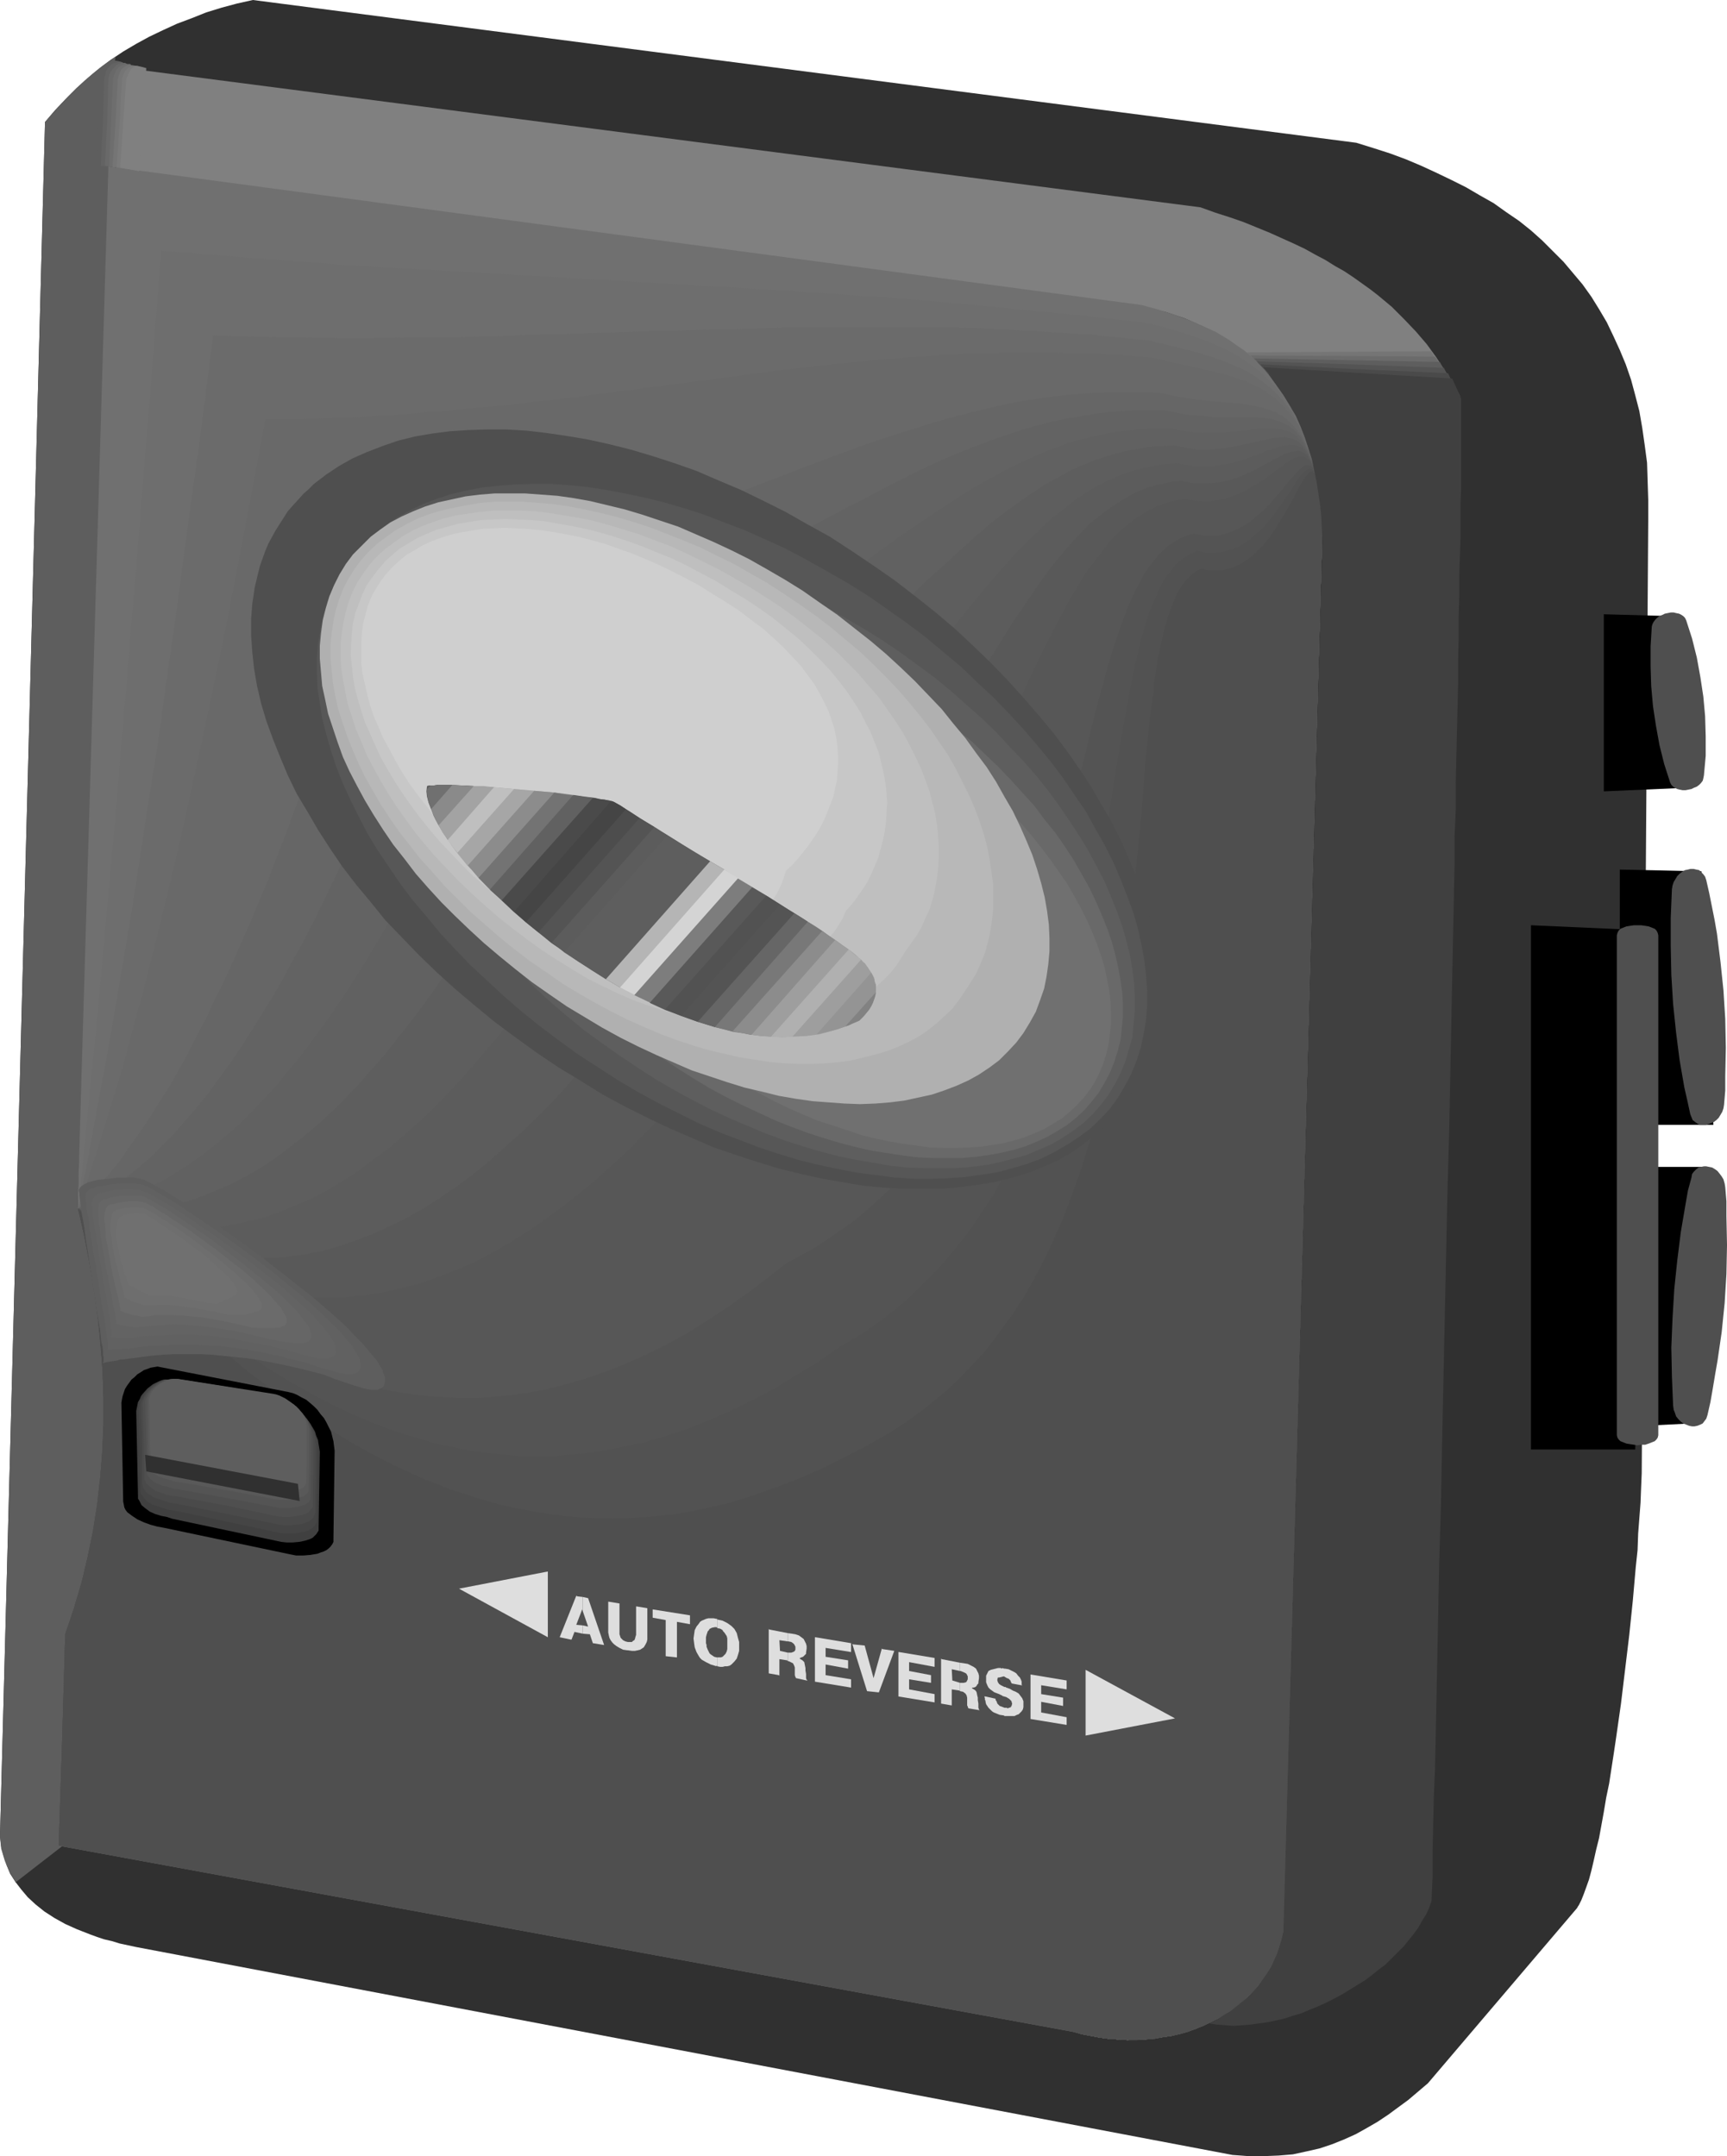 <?xml version="1.0" encoding="UTF-8" standalone="no"?>
<svg
   version="1.0"
   width="124.652mm"
   height="155.626mm"
   id="svg116"
   sodipodi:docname="Portable Cass Player 10.wmf"
   xmlns:inkscape="http://www.inkscape.org/namespaces/inkscape"
   xmlns:sodipodi="http://sodipodi.sourceforge.net/DTD/sodipodi-0.dtd"
   xmlns="http://www.w3.org/2000/svg"
   xmlns:svg="http://www.w3.org/2000/svg">
  <sodipodi:namedview
     id="namedview116"
     pagecolor="#ffffff"
     bordercolor="#000000"
     borderopacity="0.25"
     inkscape:showpageshadow="2"
     inkscape:pageopacity="0.0"
     inkscape:pagecheckerboard="0"
     inkscape:deskcolor="#d1d1d1"
     inkscape:document-units="mm" />
  <defs
     id="defs1">
    <pattern
       id="WMFhbasepattern"
       patternUnits="userSpaceOnUse"
       width="6"
       height="6"
       x="0"
       y="0" />
  </defs>
  <path
     style="fill:#303030;fill-opacity:1;fill-rule:evenodd;stroke:none"
     d="m 68.989,0 -4.362,0.97 -4.201,1.131 -4.201,1.293 -4.039,1.616 -3.878,1.454 -3.878,1.778 -3.716,1.778 -3.554,1.939 -3.554,2.101 -3.393,2.262 -3.231,2.424 -3.07,2.585 -3.07,2.747 -2.908,2.909 L 15.026,30.056 12.279,33.288 0,500.932 l 0.323,2.747 0.646,2.585 0.808,2.424 0.969,2.424 1.454,2.262 1.616,2.101 1.777,2.101 2.1,1.939 2.423,1.939 2.747,1.778 2.908,1.616 3.231,1.454 3.716,1.454 1.777,0.646 1.939,0.646 2.1,0.485 2.1,0.646 2.262,0.485 2.262,0.485 299.058,56.718 2.262,0.162 2.1,0.162 h 2.1 2.1 l 4.039,-0.162 3.878,-0.323 3.716,-0.808 3.554,-0.808 3.393,-1.131 3.231,-1.293 3.231,-1.454 2.908,-1.616 3.07,-1.778 2.908,-1.939 5.493,-4.04 5.332,-4.525 40.715,-47.831 0.162,-0.323 0.323,-0.485 0.646,-1.293 0.646,-1.616 0.646,-1.778 0.808,-2.262 0.646,-2.424 0.646,-2.747 0.646,-2.909 0.808,-3.232 0.646,-3.555 0.646,-3.555 0.646,-3.878 0.808,-3.878 0.646,-4.201 0.646,-4.201 0.646,-4.363 0.646,-4.525 0.646,-4.525 1.131,-9.372 1.131,-9.372 0.969,-9.372 0.808,-9.211 0.485,-4.525 0.162,-4.525 0.323,-4.201 0.323,-4.201 0.162,-4.201 0.162,-3.878 1.777,-260.162 v -5.333 l -0.162,-5.171 -0.162,-5.009 -0.646,-4.848 -0.646,-4.525 -0.808,-4.686 -1.131,-4.363 -1.131,-4.201 -1.454,-4.201 -1.616,-3.878 -1.777,-3.878 -1.777,-3.717 -2.1,-3.555 -2.1,-3.393 -2.423,-3.393 -2.585,-3.07 -2.585,-3.07 -2.908,-2.909 -2.908,-2.909 -3.07,-2.747 -3.231,-2.585 -3.554,-2.424 -3.393,-2.424 -3.716,-2.101 -3.878,-2.262 -3.878,-1.939 -4.039,-1.939 -4.201,-1.939 -4.201,-1.778 -4.362,-1.616 -4.524,-1.454 -4.685,-1.454 z"
     id="path1" />
  <path
     style="fill:#5e5e5e;fill-opacity:1;fill-rule:evenodd;stroke:none"
     d="m 4.201,513.537 v -0.162 L 3.393,511.921 2.585,510.628 1.939,509.174 1.293,507.558 0.808,505.942 0.323,504.326 0.162,502.71 0,500.932 12.279,33.288 l 2.1,-2.424 2.1,-2.262 2.1,-2.262 2.262,-2.262 2.262,-2.101 2.262,-1.939 2.423,-1.939 2.423,-1.778 1.293,-0.808 -0.162,1.131 -0.808,3.717 -0.485,3.555 -0.162,3.717 -0.162,4.04 0.162,3.878 0.323,3.878 0.646,4.04 0.969,4.201 -10.663,281.653 1.616,6.625 1.454,6.625 1.293,6.625 1.131,6.948 0.808,6.787 0.646,6.948 0.485,7.11 0.323,7.11 -0.162,7.272 -0.162,3.717 -0.162,3.717 -0.323,3.717 -0.485,3.717 -0.323,3.878 -0.646,3.878 -0.646,3.878 -0.808,3.878 -0.808,4.04 -0.969,3.878 -1.131,4.04 -1.131,4.201 -1.293,4.04 -1.293,4.201 -1.454,57.365 z"
     id="path2" />
  <path
     style="fill:#808080;fill-opacity:1;fill-rule:evenodd;stroke:none"
     d="m 31.828,18.26 295.665,38.297 4.039,1.454 4.039,1.293 3.716,1.293 3.554,1.454 3.554,1.454 3.231,1.454 3.231,1.454 3.07,1.454 2.908,1.616 2.747,1.454 2.585,1.616 2.585,1.454 2.423,1.616 2.262,1.616 2.262,1.616 2.1,1.616 1.939,1.616 1.939,1.616 1.777,1.778 1.616,1.616 3.231,3.393 2.908,3.393 2.585,3.555 2.262,3.555 2.262,3.393 1.939,3.555 -12.441,-3.393 -6.463,-1.616 -6.463,-1.293 -3.393,-0.646 -3.393,-0.646 -3.554,-0.485 -3.716,-0.323 -3.716,-0.323 -3.716,-0.162 h -4.039 -4.039 l -3.231,-2.424 -3.393,-2.424 -3.554,-2.262 -1.777,-1.131 -1.939,-1.131 -2.1,-0.97 -2.1,-0.97 -2.262,-0.97 -2.423,-0.808 -2.423,-0.808 -2.585,-0.646 -2.908,-0.646 -2.908,-0.646 -277.893,-37.166 -1.131,-3.717 -0.646,-3.555 -0.323,-3.717 -0.162,-3.393 0.162,-3.555 0.485,-3.232 0.646,-3.393 z"
     id="path3" />
  <path
     style="fill:#707070;fill-opacity:1;fill-rule:evenodd;stroke:none"
     d="m 29.567,45.407 281.932,37.812 4.685,1.293 4.524,1.454 4.362,1.616 4.362,1.939 2.1,0.97 1.939,1.131 2.1,1.293 1.777,1.293 1.939,1.293 1.777,1.454 1.777,1.616 1.616,1.616 1.616,1.778 1.616,1.778 1.454,2.101 1.454,2.101 1.293,2.101 1.293,2.424 1.131,2.424 1.131,2.585 0.969,2.747 0.969,2.747 0.808,3.07 0.646,3.232 0.646,3.232 0.485,3.555 0.485,3.555 0.323,3.878 -10.663,382.971 -0.323,2.101 -0.646,2.101 -0.646,1.939 -0.646,1.778 -0.969,1.939 -0.969,1.616 -1.131,1.778 -1.293,1.616 -1.293,1.616 -1.454,1.454 -1.454,1.454 -1.616,1.293 -1.777,1.293 -1.777,1.131 -1.939,1.131 -1.939,0.97 -1.939,0.97 -2.1,0.808 -2.1,0.808 -2.262,0.646 -2.262,0.485 -2.262,0.323 -2.423,0.485 -2.423,0.162 -2.423,0.162 h -2.423 l -2.423,-0.162 -2.585,-0.162 -2.423,-0.323 -2.585,-0.485 -2.585,-0.485 -2.423,-0.646 -276.6,-50.74 1.777,-57.688 2.262,-6.948 2.1,-7.11 1.777,-7.11 1.454,-7.11 1.131,-7.11 0.808,-7.272 0.485,-7.11 0.323,-7.433 v -7.272 l -0.162,-7.272 -0.646,-7.272 -0.646,-7.433 -1.131,-7.433 -1.131,-7.433 -1.454,-7.433 -1.777,-7.433 z"
     id="path4" />
  <path
     style="fill:#6e6e6e;fill-opacity:1;fill-rule:evenodd;stroke:none"
     d="m 43.946,68.353 17.449,1.454 17.288,1.293 17.126,1.293 16.964,0.97 16.964,0.97 16.803,0.97 33.283,1.939 33.121,1.939 16.48,1.131 16.48,1.131 16.641,1.454 16.641,1.616 16.641,1.616 16.803,1.939 4.685,1.131 4.524,1.293 4.362,1.454 4.201,1.616 4.039,1.778 1.939,0.97 3.554,2.262 1.777,1.293 1.777,1.293 1.616,1.454 1.454,1.616 1.616,1.454 1.454,1.778 1.293,1.939 1.293,1.939 1.131,2.262 1.293,2.262 0.969,2.424 0.969,2.585 0.808,2.585 0.808,2.909 0.808,3.07 0.485,3.232 0.485,3.393 0.485,3.555 0.323,3.878 -2.747,95.662 -2.585,95.824 -5.332,191.485 -0.323,2.101 -0.646,1.939 -0.646,1.939 -0.646,1.939 -0.969,1.778 -0.969,1.778 -1.131,1.778 -1.293,1.616 -1.293,1.616 -1.454,1.454 -1.454,1.454 -1.616,1.293 -1.777,1.293 -1.777,1.131 -1.939,1.131 -1.939,0.97 -1.939,0.808 -2.1,0.97 -2.1,0.646 -2.262,0.646 -2.262,0.646 -2.262,0.323 -2.423,0.323 -2.423,0.323 h -2.423 l -2.423,0.162 -2.423,-0.162 -2.585,-0.162 -2.423,-0.323 -2.585,-0.485 -2.585,-0.485 -2.423,-0.808 -138.139,-25.37 -138.462,-25.37 0.969,-28.763 0.808,-28.763 2.423,-7.11 2.1,-6.948 1.616,-7.11 1.454,-7.11 1.131,-7.272 0.808,-7.11 0.646,-7.272 0.323,-7.272 v -7.272 l -0.323,-7.272 -0.485,-7.433 -0.808,-7.272 -0.969,-7.433 -1.293,-7.433 -1.454,-7.433 -1.616,-7.433 1.616,-15.513 1.454,-15.513 1.616,-15.674 1.454,-15.836 1.454,-15.998 1.454,-16.159 1.454,-16.159 1.293,-16.321 1.454,-16.482 1.293,-16.482 1.454,-16.644 1.293,-16.805 2.747,-33.611 z"
     id="path5" />
  <path
     style="fill:#6b6b6b;fill-opacity:1;fill-rule:evenodd;stroke:none"
     d="m 58.164,91.461 8.725,0.323 8.563,0.162 8.563,0.162 8.401,0.162 h 8.401 l 8.24,-0.162 16.48,-0.162 16.157,-0.485 15.833,-0.485 15.833,-0.485 15.51,-0.485 15.51,-0.323 15.51,-0.485 h 15.51 15.51 l 15.51,0.323 7.755,0.323 7.917,0.485 7.755,0.485 7.917,0.485 7.917,0.808 7.917,0.808 4.685,1.131 4.524,1.131 4.362,1.131 4.039,1.293 4.039,1.454 1.777,0.808 1.939,0.808 1.777,0.97 1.616,0.97 1.616,1.131 1.616,1.293 1.616,1.293 1.293,1.293 1.454,1.616 1.293,1.616 1.293,1.778 1.131,1.939 1.131,2.262 0.969,2.101 0.969,2.424 0.808,2.585 0.808,2.747 0.646,2.909 0.485,3.232 0.485,3.232 0.485,3.555 0.323,3.878 -2.747,95.662 -2.585,95.824 -5.332,191.485 -0.323,2.101 -0.646,1.939 -0.646,1.939 -0.646,1.939 -0.969,1.778 -0.969,1.778 -1.131,1.778 -1.293,1.616 -1.293,1.616 -1.454,1.454 -1.454,1.454 -1.616,1.293 -1.777,1.293 -1.777,1.131 -1.939,1.131 -1.939,0.97 -1.939,0.808 -2.1,0.97 -2.1,0.646 -2.262,0.646 -2.262,0.646 -2.262,0.323 -2.423,0.323 -2.423,0.323 h -2.423 l -2.423,0.162 -2.423,-0.162 -2.585,-0.162 -2.423,-0.323 -2.585,-0.485 -2.585,-0.485 -2.423,-0.808 -138.139,-25.37 -138.462,-25.37 0.969,-28.763 0.808,-28.763 2.423,-7.11 2.1,-6.948 1.616,-7.11 1.454,-7.11 1.131,-7.272 0.808,-7.11 0.646,-7.272 0.323,-7.272 v -7.272 l -0.323,-7.272 -0.485,-7.433 -0.808,-7.272 -0.969,-7.433 -1.293,-7.433 -1.454,-7.433 -1.616,-7.433 2.585,-13.089 2.423,-13.412 2.585,-13.735 2.423,-13.897 2.423,-14.22 2.423,-14.382 2.262,-14.705 2.262,-14.866 2.423,-15.028 2.1,-15.351 2.262,-15.513 2.1,-15.674 2.1,-15.836 2.262,-15.998 2.1,-16.159 z"
     id="path6" />
  <path
     style="fill:#696969;fill-opacity:1;fill-rule:evenodd;stroke:none"
     d="m 72.381,114.407 h 8.563 l 8.563,-0.323 8.401,-0.323 8.401,-0.485 8.078,-0.646 8.078,-0.646 7.917,-0.808 7.755,-0.646 7.755,-0.97 7.594,-0.808 15.187,-1.939 14.702,-1.939 14.702,-1.939 14.541,-1.939 14.379,-1.616 14.379,-1.454 7.109,-0.485 7.27,-0.485 7.27,-0.485 7.109,-0.162 7.27,-0.162 h 7.432 l 7.432,0.162 7.27,0.162 7.594,0.485 7.594,0.646 4.524,1.131 4.524,0.97 4.362,0.97 4.039,0.97 3.716,0.97 3.716,1.293 1.777,0.808 1.616,0.808 1.616,0.808 1.454,1.131 1.616,0.97 1.293,1.293 1.293,1.293 1.293,1.454 1.293,1.616 1.131,1.616 0.969,1.939 0.969,2.101 0.808,2.262 0.969,2.424 0.646,2.585 0.646,2.909 0.646,2.909 0.323,3.393 0.485,3.393 0.323,3.878 -2.747,95.662 -2.585,95.824 -5.332,191.485 -0.323,2.101 -0.646,1.939 -0.646,1.939 -0.646,1.939 -0.969,1.778 -0.969,1.778 -1.131,1.778 -1.293,1.616 -1.293,1.616 -1.454,1.454 -1.454,1.454 -1.616,1.293 -1.777,1.293 -1.777,1.131 -1.939,1.131 -1.939,0.97 -1.939,0.808 -2.1,0.97 -2.1,0.646 -2.262,0.646 -2.262,0.646 -2.262,0.323 -2.423,0.323 -2.423,0.323 h -2.423 l -2.423,0.162 -2.423,-0.162 -2.585,-0.162 -2.423,-0.323 -2.585,-0.485 -2.585,-0.485 -2.423,-0.808 -138.139,-25.37 -138.462,-25.37 0.969,-28.763 0.808,-28.763 2.423,-7.11 2.1,-6.948 1.616,-7.11 1.454,-7.11 1.131,-7.272 0.808,-7.11 0.646,-7.272 0.323,-7.272 v -7.272 l -0.323,-7.272 -0.485,-7.433 -0.808,-7.272 -0.969,-7.433 -1.293,-7.433 -1.454,-7.433 -1.616,-7.433 1.777,-5.333 1.777,-5.494 1.777,-5.494 1.777,-5.656 1.777,-5.817 1.777,-5.817 1.777,-5.979 1.616,-6.14 1.616,-6.14 1.777,-6.14 1.616,-6.464 1.616,-6.302 1.616,-6.625 1.616,-6.625 3.231,-13.412 3.07,-13.735 3.07,-14.058 3.07,-14.382 3.07,-14.543 2.908,-14.866 2.908,-15.19 2.908,-15.351 z"
     id="path7" />
  <path
     style="fill:#696969;fill-opacity:1;fill-rule:evenodd;stroke:none"
     d="m 86.599,137.514 8.563,-0.646 8.401,-0.646 8.24,-0.97 8.24,-0.97 7.755,-1.293 7.755,-1.131 7.755,-1.454 7.432,-1.454 7.432,-1.616 7.27,-1.454 7.109,-1.778 7.109,-1.616 13.895,-3.393 13.733,-3.393 13.41,-3.232 13.248,-3.07 6.624,-1.293 6.786,-1.293 6.624,-1.131 6.624,-0.97 6.786,-0.97 6.624,-0.808 6.947,-0.485 6.786,-0.485 6.786,-0.162 h 7.109 l 6.947,0.162 7.27,0.485 4.524,0.97 4.524,0.808 4.201,0.808 4.039,0.646 3.716,0.646 3.554,0.97 1.616,0.485 1.616,0.485 1.616,0.808 1.454,0.808 1.454,0.808 1.293,0.97 1.293,0.97 1.131,1.293 1.131,1.454 1.131,1.454 0.969,1.778 0.969,1.778 0.808,2.262 0.808,2.101 0.646,2.585 0.646,2.747 0.646,2.909 0.323,3.232 0.485,3.555 0.323,3.717 -2.747,95.662 -2.585,95.824 -5.332,191.485 -0.323,2.101 -0.646,1.939 -0.646,1.939 -0.646,1.939 -0.969,1.778 -0.969,1.778 -1.131,1.778 -1.293,1.616 -1.293,1.616 -1.454,1.454 -1.454,1.454 -1.616,1.293 -1.777,1.293 -1.777,1.131 -1.939,1.131 -1.939,0.97 -1.939,0.808 -2.1,0.97 -2.1,0.646 -2.262,0.646 -2.262,0.646 -2.262,0.323 -2.423,0.323 -2.423,0.323 h -2.423 l -2.423,0.162 -2.423,-0.162 -2.585,-0.162 -2.423,-0.323 -2.585,-0.485 -2.585,-0.485 -2.423,-0.808 -138.139,-25.37 -138.462,-25.37 0.969,-28.763 0.808,-28.763 2.423,-7.11 2.1,-6.948 1.616,-7.11 1.454,-7.11 1.131,-7.272 0.808,-7.11 0.646,-7.272 0.323,-7.272 v -7.272 l -0.323,-7.272 -0.485,-7.433 -0.808,-7.272 -0.969,-7.433 -1.293,-7.433 -1.454,-7.433 -1.616,-7.433 2.262,-4.201 2.423,-4.201 2.262,-4.525 2.262,-4.525 2.262,-4.686 2.262,-5.009 2.1,-5.009 2.262,-5.009 2.1,-5.332 2.1,-5.333 2.1,-5.494 2.1,-5.494 2.1,-5.817 2.1,-5.817 2.1,-5.979 1.939,-5.979 1.939,-6.14 2.1,-6.302 1.939,-6.464 1.939,-6.464 1.939,-6.464 1.939,-6.787 1.939,-6.625 1.939,-6.787 1.777,-6.948 1.939,-7.11 3.716,-14.22 3.716,-14.543 z"
     id="path8" />
  <path
     style="fill:#666666;fill-opacity:1;fill-rule:evenodd;stroke:none"
     d="m 100.655,160.46 8.725,-0.97 8.24,-1.293 8.078,-1.293 7.917,-1.616 7.755,-1.778 7.594,-1.939 7.27,-1.939 7.109,-2.101 7.109,-2.262 6.947,-2.262 6.624,-2.424 6.786,-2.424 6.463,-2.262 6.463,-2.424 12.602,-4.848 12.441,-4.686 6.139,-2.262 6.139,-2.101 6.139,-1.939 6.139,-1.939 6.139,-1.778 6.139,-1.616 6.139,-1.454 6.139,-1.293 6.301,-0.97 6.301,-0.808 6.463,-0.485 6.624,-0.323 h 6.624 3.231 l 3.393,0.323 2.423,0.485 2.262,0.485 2.262,0.323 2.1,0.323 4.201,0.485 3.878,0.323 3.716,0.323 3.554,0.485 1.454,0.323 1.616,0.323 1.454,0.485 1.454,0.485 1.454,0.646 1.293,0.808 1.131,0.808 1.131,1.131 1.131,1.131 0.969,1.293 1.131,1.616 0.808,1.616 0.808,1.939 0.808,2.101 0.646,2.424 0.646,2.585 0.485,2.909 0.323,3.07 0.485,3.555 0.323,3.717 -2.747,95.662 -2.585,95.824 -5.332,191.485 -0.323,2.101 -0.646,1.939 -0.646,1.939 -0.646,1.939 -0.969,1.778 -0.969,1.778 -1.131,1.778 -1.293,1.616 -1.293,1.616 -1.454,1.454 -1.454,1.454 -1.616,1.293 -1.777,1.293 -1.777,1.131 -1.939,1.131 -1.939,0.97 -1.939,0.808 -2.1,0.97 -2.1,0.646 -2.262,0.646 -2.262,0.646 -2.262,0.323 -2.423,0.323 -2.423,0.323 h -2.423 l -2.423,0.162 -2.423,-0.162 -2.585,-0.162 -2.423,-0.323 -2.585,-0.485 -2.585,-0.485 -2.423,-0.808 -138.139,-25.37 -138.462,-25.37 0.969,-28.763 0.808,-28.763 2.423,-7.11 2.1,-6.948 1.616,-7.11 1.454,-7.11 1.131,-7.272 0.808,-7.11 0.646,-7.272 0.323,-7.272 v -7.272 l -0.323,-7.272 -0.485,-7.433 -0.808,-7.272 -0.969,-7.433 -1.293,-7.433 -1.454,-7.433 -1.616,-7.433 2.908,-2.909 2.747,-3.232 2.908,-3.393 2.747,-3.393 2.585,-3.717 2.747,-3.878 2.747,-4.04 2.585,-4.201 2.747,-4.201 2.585,-4.525 2.585,-4.686 2.423,-4.848 2.585,-4.848 2.423,-5.171 2.585,-5.171 2.423,-5.333 2.423,-5.494 2.423,-5.494 2.423,-5.817 2.423,-5.817 2.262,-5.979 2.423,-6.14 2.262,-6.302 2.423,-6.302 2.262,-6.464 2.262,-6.464 2.262,-6.625 2.262,-6.787 2.262,-6.787 2.262,-6.948 2.262,-7.11 z"
     id="path9" />
  <path
     style="fill:#636363;fill-opacity:1;fill-rule:evenodd;stroke:none"
     d="m 115.035,183.568 4.201,-0.646 4.201,-0.808 4.201,-0.808 4.039,-0.97 4.039,-0.97 4.039,-0.97 7.755,-2.101 7.432,-2.262 7.27,-2.585 6.947,-2.747 6.947,-2.747 6.624,-2.747 6.624,-3.07 6.301,-3.07 6.139,-3.07 6.139,-3.232 5.978,-3.07 5.816,-3.232 5.816,-3.07 5.655,-3.07 5.816,-2.909 5.493,-2.909 5.655,-2.909 5.493,-2.585 5.655,-2.585 5.655,-2.262 5.493,-2.101 5.655,-1.939 5.655,-1.778 5.816,-1.454 5.978,-1.131 5.816,-0.97 3.07,-0.323 3.07,-0.323 3.07,-0.162 h 3.07 3.231 3.07 l 2.423,0.485 2.262,0.485 2.262,0.323 2.1,0.162 2.1,0.162 1.939,0.162 h 3.878 3.716 3.231 l 1.616,0.162 1.454,0.162 1.454,0.162 1.454,0.323 1.293,0.485 1.131,0.485 1.293,0.646 1.131,0.808 0.969,0.97 0.969,1.131 0.969,1.293 0.808,1.616 0.808,1.778 0.646,1.939 0.646,2.262 0.646,2.424 0.485,2.909 0.485,3.07 0.323,3.393 0.162,1.778 0.162,1.939 -2.747,95.662 -2.585,95.824 -5.332,191.485 -0.323,2.101 -0.646,1.939 -0.646,1.939 -0.646,1.939 -0.969,1.778 -0.969,1.778 -1.131,1.778 -1.293,1.616 -1.293,1.616 -1.454,1.454 -1.454,1.454 -1.616,1.293 -1.777,1.293 -1.777,1.131 -1.939,1.131 -1.939,0.97 -1.939,0.808 -2.1,0.97 -2.1,0.646 -2.262,0.646 -2.262,0.646 -2.262,0.323 -2.423,0.323 -2.423,0.323 h -2.423 l -2.423,0.162 -2.423,-0.162 -2.585,-0.162 -2.423,-0.323 -2.585,-0.485 -2.585,-0.485 -2.423,-0.808 -138.139,-25.37 -138.462,-25.37 0.969,-28.763 0.808,-28.763 2.423,-7.11 2.1,-6.948 1.616,-7.11 1.454,-7.11 1.131,-7.272 0.808,-7.11 0.646,-7.272 0.323,-7.272 v -7.272 l -0.323,-7.272 -0.485,-7.433 -0.808,-7.272 -0.969,-7.433 -1.293,-7.433 -1.454,-7.433 -1.616,-7.433 3.393,-1.778 3.231,-1.939 3.393,-2.262 3.231,-2.585 3.231,-2.585 3.231,-2.747 3.07,-3.07 3.231,-3.232 3.07,-3.555 3.07,-3.555 3.07,-3.717 2.908,-4.04 3.07,-4.201 2.908,-4.201 2.908,-4.525 2.908,-4.686 2.908,-4.686 2.908,-5.009 2.747,-5.171 2.908,-5.171 2.747,-5.333 2.747,-5.656 2.747,-5.656 2.747,-5.817 2.585,-5.979 2.747,-5.979 2.747,-6.302 2.585,-6.302 2.747,-6.464 2.585,-6.464 2.585,-6.625 z"
     id="path10" />
  <path
     style="fill:#616161;fill-opacity:1;fill-rule:evenodd;stroke:none"
     d="m 129.253,206.513 4.201,-0.97 4.201,-0.97 4.201,-0.97 3.878,-1.131 4.039,-1.131 3.878,-1.293 3.878,-1.454 7.27,-2.747 3.716,-1.454 6.947,-3.07 6.624,-3.393 6.624,-3.393 6.301,-3.555 6.139,-3.717 5.978,-3.717 5.655,-3.878 5.655,-3.878 5.493,-3.878 5.493,-3.878 5.17,-3.717 5.17,-3.878 5.17,-3.717 5.17,-3.555 5.009,-3.393 5.009,-3.232 5.009,-3.232 5.17,-2.909 5.009,-2.747 5.17,-2.424 5.17,-2.262 5.332,-1.939 2.585,-0.808 2.747,-0.646 2.747,-0.646 2.747,-0.646 2.747,-0.485 2.908,-0.323 2.908,-0.323 2.908,-0.162 2.908,-0.162 h 2.908 l 2.423,0.485 2.262,0.323 2.1,0.323 2.262,0.162 h 3.878 l 3.878,-0.323 3.554,-0.323 3.231,-0.485 h 1.454 l 1.454,-0.162 h 1.454 l 1.293,0.162 1.293,0.162 1.131,0.323 1.131,0.323 1.131,0.646 0.969,0.808 0.969,0.97 0.808,1.131 0.808,1.293 0.808,1.778 0.646,1.778 0.646,2.101 0.485,2.424 0.485,2.585 0.485,3.07 0.162,1.616 0.162,1.778 0.162,1.778 0.162,1.939 -2.747,95.662 -2.585,95.824 -5.332,191.485 -0.323,2.101 -0.646,1.939 -0.646,1.939 -0.646,1.939 -0.969,1.778 -0.969,1.778 -1.131,1.778 -1.293,1.616 -1.293,1.616 -1.454,1.454 -1.454,1.454 -1.616,1.293 -1.777,1.293 -1.777,1.131 -1.939,1.131 -1.939,0.97 -1.939,0.808 -2.1,0.97 -2.1,0.646 -2.262,0.646 -2.262,0.646 -2.262,0.323 -2.423,0.323 -2.423,0.323 h -2.423 l -2.423,0.162 -2.423,-0.162 -2.585,-0.162 -2.423,-0.323 -2.585,-0.485 -2.585,-0.485 -2.423,-0.808 -138.139,-25.37 -138.462,-25.37 0.969,-28.763 0.808,-28.763 2.423,-7.11 2.1,-6.948 1.616,-7.11 1.454,-7.11 1.131,-7.272 0.808,-7.11 0.646,-7.272 0.323,-7.272 v -7.272 l -0.323,-7.272 -0.485,-7.433 -0.808,-7.272 -0.969,-7.433 -1.293,-7.433 -1.454,-7.433 -1.616,-7.433 3.878,-0.646 3.878,-0.808 3.716,-1.131 3.878,-1.454 3.716,-1.616 3.716,-1.778 3.554,-2.101 3.554,-2.262 3.716,-2.585 3.554,-2.747 3.393,-2.909 3.554,-3.07 3.393,-3.393 3.393,-3.555 3.393,-3.717 3.231,-4.04 3.393,-4.04 3.231,-4.363 3.231,-4.363 3.231,-4.686 3.231,-4.848 3.231,-5.009 3.07,-5.171 3.231,-5.333 3.07,-5.333 3.07,-5.656 3.07,-5.817 3.07,-5.817 3.07,-6.14 3.07,-5.979 3.07,-6.302 z"
     id="path11" />
  <path
     style="fill:#5e5e5e;fill-opacity:1;fill-rule:evenodd;stroke:none"
     d="m 143.47,229.621 4.201,-1.131 4.201,-1.293 4.039,-1.293 4.039,-1.293 3.878,-1.454 3.878,-1.454 3.554,-1.616 3.716,-1.778 3.554,-1.616 3.393,-1.778 3.393,-1.939 3.393,-1.939 6.463,-3.878 6.301,-4.201 5.816,-4.201 5.816,-4.363 5.493,-4.363 5.332,-4.686 5.17,-4.525 5.009,-4.686 4.847,-4.525 4.847,-4.525 4.685,-4.525 4.524,-4.363 4.685,-4.201 4.524,-4.201 4.362,-3.878 4.524,-3.878 4.524,-3.393 4.524,-3.232 4.685,-3.07 2.262,-1.293 2.423,-1.293 2.262,-1.293 2.423,-1.131 2.423,-0.97 2.423,-0.97 2.585,-0.808 2.423,-0.808 2.585,-0.646 2.585,-0.485 2.747,-0.485 2.585,-0.323 2.747,-0.162 2.908,-0.162 2.262,0.485 2.262,0.323 2.1,0.323 h 2.262 l 1.939,-0.162 1.939,-0.162 1.939,-0.162 1.777,-0.323 3.554,-0.808 3.07,-0.646 1.454,-0.323 1.454,-0.323 1.454,-0.323 h 1.131 l 1.293,-0.162 1.131,0.162 1.131,0.162 0.969,0.485 0.969,0.485 0.808,0.808 0.808,0.97 0.808,1.131 0.646,1.454 0.646,1.616 0.646,2.101 0.485,2.262 0.485,2.585 0.323,1.454 0.162,1.454 0.162,1.616 0.162,1.778 0.162,1.778 0.162,1.939 -2.747,95.662 -2.585,95.824 -5.332,191.485 -0.323,2.101 -0.646,1.939 -0.646,1.939 -0.646,1.939 -0.969,1.778 -0.969,1.778 -1.131,1.778 -1.293,1.616 -1.293,1.616 -1.454,1.454 -1.454,1.454 -1.616,1.293 -1.777,1.293 -1.777,1.131 -1.939,1.131 -1.939,0.97 -1.939,0.808 -2.1,0.97 -2.1,0.646 -2.262,0.646 -2.262,0.646 -2.262,0.323 -2.423,0.323 -2.423,0.323 h -2.423 l -2.423,0.162 -2.423,-0.162 -2.585,-0.162 -2.423,-0.323 -2.585,-0.485 -2.585,-0.485 -2.423,-0.808 -138.139,-25.37 -138.462,-25.37 0.969,-28.763 0.808,-28.763 2.423,-7.11 2.1,-6.948 1.616,-7.11 1.454,-7.11 1.131,-7.272 0.808,-7.11 0.646,-7.272 0.323,-7.272 v -7.272 l -0.323,-7.272 -0.485,-7.433 -0.808,-7.272 -0.969,-7.433 -1.293,-7.433 -1.454,-7.433 -1.616,-7.433 4.362,0.485 4.362,0.323 h 4.362 l 4.362,-0.323 4.201,-0.646 4.201,-0.808 4.039,-0.97 4.039,-1.454 4.039,-1.616 4.039,-1.778 4.039,-2.101 3.878,-2.262 3.878,-2.585 3.878,-2.909 3.716,-2.909 3.878,-3.232 3.716,-3.393 3.716,-3.717 3.716,-3.878 3.554,-4.04 3.716,-4.201 3.554,-4.525 3.554,-4.525 3.554,-4.686 3.554,-5.009 3.554,-5.171 3.393,-5.333 3.554,-5.494 3.393,-5.656 3.554,-5.656 3.393,-5.979 z"
     id="path12" />
  <path
     style="fill:#5c5c5c;fill-opacity:1;fill-rule:evenodd;stroke:none"
     d="m 157.688,252.567 4.201,-1.293 4.039,-1.454 4.039,-1.454 3.878,-1.616 3.878,-1.778 3.716,-1.778 3.716,-1.778 3.554,-1.939 3.393,-2.101 3.393,-2.101 3.231,-2.101 3.231,-2.262 3.231,-2.262 2.908,-2.262 3.07,-2.424 2.747,-2.424 5.655,-4.848 5.332,-5.171 5.17,-5.171 5.009,-5.171 4.685,-5.332 4.524,-5.333 4.362,-5.333 4.362,-5.171 4.039,-5.171 4.201,-5.171 3.878,-4.848 4.039,-4.848 4.039,-4.686 3.878,-4.363 4.039,-4.04 3.878,-3.717 2.1,-1.939 2.1,-1.616 2.1,-1.616 1.939,-1.616 2.262,-1.454 2.1,-1.293 2.1,-1.293 2.262,-1.131 2.262,-0.97 2.262,-0.97 2.423,-0.808 2.423,-0.646 2.262,-0.485 2.585,-0.485 2.423,-0.323 2.585,-0.162 2.423,0.485 2.262,0.323 2.1,0.162 2.1,-0.162 1.939,-0.162 1.939,-0.323 1.939,-0.323 1.777,-0.485 3.393,-1.131 3.07,-1.131 1.293,-0.646 1.454,-0.323 1.293,-0.485 1.293,-0.485 1.131,-0.162 1.131,-0.162 h 0.969 l 0.969,0.162 0.969,0.323 0.808,0.485 0.808,0.97 0.646,0.97 0.808,1.293 0.485,1.454 0.485,1.939 0.323,0.97 0.485,2.424 0.323,1.293 0.162,1.293 0.162,1.616 0.162,1.454 0.162,1.778 0.162,1.778 0.162,1.939 -2.747,95.662 -2.585,95.824 -5.332,191.485 -0.323,2.101 -0.646,1.939 -0.646,1.939 -0.646,1.939 -0.969,1.778 -0.969,1.778 -1.131,1.778 -1.293,1.616 -1.293,1.616 -1.454,1.454 -1.454,1.454 -1.616,1.293 -1.777,1.293 -1.777,1.131 -1.939,1.131 -1.939,0.97 -1.939,0.808 -2.1,0.97 -2.1,0.646 -2.262,0.646 -2.262,0.646 -2.262,0.323 -2.423,0.323 -2.423,0.323 h -2.423 l -2.423,0.162 -2.423,-0.162 -2.585,-0.162 -2.423,-0.323 -2.585,-0.485 -2.585,-0.485 -2.423,-0.808 -138.139,-25.37 -138.462,-25.37 0.969,-28.763 0.808,-28.763 2.423,-7.11 2.1,-6.948 1.616,-7.11 1.454,-7.11 1.131,-7.272 0.808,-7.11 0.646,-7.272 0.323,-7.272 v -7.272 l -0.323,-7.272 -0.485,-7.433 -0.808,-7.272 -0.969,-7.433 -1.293,-7.433 -1.454,-7.433 -1.616,-7.433 4.847,1.778 5.009,1.293 4.685,1.131 4.847,0.808 4.685,0.485 4.685,0.162 4.685,-0.162 4.524,-0.323 4.524,-0.808 4.524,-0.97 4.362,-1.131 4.362,-1.616 4.362,-1.778 4.362,-1.939 4.201,-2.262 4.201,-2.585 4.201,-2.747 4.039,-3.07 4.201,-3.07 4.039,-3.555 4.039,-3.555 4.039,-3.878 4.039,-4.201 3.878,-4.201 3.878,-4.525 4.039,-4.686 3.878,-4.848 3.878,-5.009 3.878,-5.171 3.716,-5.332 3.878,-5.656 z"
     id="path13" />
  <path
     style="fill:#595959;fill-opacity:1;fill-rule:evenodd;stroke:none"
     d="m 171.906,275.513 4.201,-1.454 4.039,-1.616 4.039,-1.778 3.878,-1.939 3.716,-1.939 3.554,-2.101 3.716,-2.101 3.393,-2.101 3.393,-2.424 3.231,-2.424 3.07,-2.424 3.07,-2.424 5.978,-5.171 2.747,-2.747 2.747,-2.747 2.585,-2.747 2.585,-2.909 5.009,-5.656 4.685,-5.979 4.524,-5.979 4.201,-5.979 4.039,-6.14 4.039,-5.979 3.716,-5.979 3.716,-5.817 3.393,-5.817 3.554,-5.656 3.393,-5.494 3.554,-5.171 3.393,-5.009 3.393,-4.686 1.777,-2.262 1.777,-2.101 1.777,-2.101 1.777,-1.939 3.554,-3.717 1.939,-1.616 1.939,-1.454 1.939,-1.454 1.939,-1.293 2.1,-1.293 1.939,-1.131 2.1,-0.97 2.262,-0.808 2.1,-0.646 2.262,-0.485 2.262,-0.485 2.423,-0.162 2.423,0.485 2.1,0.162 h 2.262 l 2.1,-0.162 1.939,-0.162 1.939,-0.485 1.777,-0.485 1.777,-0.646 1.616,-0.808 1.616,-0.646 2.908,-1.616 1.454,-0.808 1.293,-0.646 1.293,-0.646 1.131,-0.646 1.131,-0.485 0.969,-0.323 0.969,-0.162 0.969,-0.162 0.808,0.162 0.808,0.323 0.808,0.646 0.646,0.97 0.646,0.97 0.646,1.454 0.485,1.778 0.323,0.97 0.162,0.97 0.323,1.293 0.162,1.131 0.323,2.909 0.162,1.616 0.162,1.616 0.162,1.778 0.162,1.939 -2.747,95.662 -2.585,95.824 -5.332,191.485 -0.323,2.101 -0.646,1.939 -0.646,1.939 -0.646,1.939 -0.969,1.778 -0.969,1.778 -1.131,1.778 -1.293,1.616 -1.293,1.616 -1.454,1.454 -1.454,1.454 -1.616,1.293 -1.777,1.293 -1.777,1.131 -1.939,1.131 -1.939,0.97 -1.939,0.808 -2.1,0.97 -2.1,0.646 -2.262,0.646 -2.262,0.646 -2.262,0.323 -2.423,0.323 -2.423,0.323 h -2.423 l -2.423,0.162 -2.423,-0.162 -2.585,-0.162 -2.423,-0.323 -2.585,-0.485 -2.585,-0.485 -2.423,-0.808 -138.139,-25.37 -138.462,-25.37 0.969,-28.763 0.808,-28.763 2.423,-7.11 2.1,-6.948 1.616,-7.11 1.454,-7.11 1.131,-7.272 0.808,-7.11 0.646,-7.272 0.323,-7.272 v -7.272 l -0.323,-7.272 -0.485,-7.433 -0.808,-7.272 -0.969,-7.433 -1.293,-7.433 -1.454,-7.433 -1.616,-7.433 2.747,1.454 2.747,1.454 2.585,1.293 2.747,1.293 2.747,1.131 2.585,0.97 2.585,0.97 2.747,0.97 2.585,0.808 2.585,0.646 2.585,0.646 2.585,0.485 5.009,0.808 5.009,0.646 5.009,0.162 5.009,-0.162 4.847,-0.323 4.847,-0.646 4.847,-0.97 4.685,-1.293 4.685,-1.616 4.685,-1.778 4.524,-2.101 4.685,-2.262 4.524,-2.585 4.524,-2.909 4.524,-3.07 4.362,-3.232 4.362,-3.555 4.362,-3.878 4.362,-3.878 4.362,-4.201 4.362,-4.363 4.201,-4.686 4.201,-4.848 4.362,-4.848 4.201,-5.171 z"
     id="path14" />
  <path
     style="fill:#575757;fill-opacity:1;fill-rule:evenodd;stroke:none"
     d="m 185.962,298.62 4.201,-1.778 4.039,-1.939 4.039,-1.939 3.716,-2.101 3.716,-2.262 3.554,-2.262 3.554,-2.424 3.393,-2.424 3.231,-2.585 3.07,-2.747 3.07,-2.747 2.908,-2.747 2.908,-2.909 2.585,-3.07 2.747,-2.909 2.585,-3.07 2.423,-3.232 2.423,-3.07 2.423,-3.232 2.1,-3.232 4.362,-6.625 4.039,-6.787 3.878,-6.625 3.554,-6.787 3.393,-6.787 3.231,-6.625 3.231,-6.625 3.07,-6.464 2.908,-6.302 2.908,-6.14 2.908,-5.817 2.908,-5.656 2.908,-5.333 1.454,-2.424 1.454,-2.424 1.454,-2.424 1.616,-2.101 1.616,-2.101 1.616,-2.101 1.454,-1.939 1.777,-1.778 1.616,-1.616 1.777,-1.454 1.777,-1.454 1.777,-1.131 1.939,-1.131 1.939,-0.97 1.939,-0.808 1.939,-0.646 2.1,-0.485 2.262,-0.323 2.262,0.485 2.262,0.162 h 2.1 l 2.1,-0.323 1.939,-0.323 1.939,-0.646 1.777,-0.646 1.777,-0.808 3.07,-1.778 2.908,-1.939 2.585,-1.939 1.293,-0.97 0.485,-0.323 0.485,-0.485 1.131,-0.646 0.969,-0.646 0.969,-0.485 0.808,-0.162 h 0.808 0.808 l 0.646,0.485 0.646,0.646 0.646,0.97 0.646,1.293 0.162,0.646 0.323,0.97 0.162,0.808 0.162,1.131 0.323,1.131 0.162,1.131 0.162,1.454 0.162,1.293 0.162,1.616 0.162,1.616 0.162,1.778 0.162,1.939 -2.747,95.662 -2.585,95.824 -5.332,191.485 -0.323,2.101 -0.646,1.939 -0.646,1.939 -0.646,1.939 -0.969,1.778 -0.969,1.778 -1.131,1.778 -1.293,1.616 -1.293,1.616 -1.454,1.454 -1.454,1.454 -1.616,1.293 -1.777,1.293 -1.777,1.131 -1.939,1.131 -1.939,0.97 -1.939,0.808 -2.1,0.97 -2.1,0.646 -2.262,0.646 -2.262,0.646 -2.262,0.323 -2.423,0.323 -2.423,0.323 h -2.423 l -2.423,0.162 -2.423,-0.162 -2.585,-0.162 -2.423,-0.323 -2.585,-0.485 -2.585,-0.485 -2.423,-0.808 -138.139,-25.37 -138.462,-25.37 0.969,-28.763 0.808,-28.763 2.423,-7.11 2.1,-6.948 1.616,-7.11 1.454,-7.11 1.131,-7.272 0.808,-7.11 0.646,-7.272 0.323,-7.272 v -7.272 l -0.323,-7.272 -0.485,-7.433 -0.808,-7.272 -0.969,-7.433 -1.293,-7.433 -1.454,-7.433 -1.616,-7.433 2.908,2.101 3.07,1.939 2.908,1.939 2.908,1.778 5.978,3.393 2.908,1.454 2.747,1.454 2.908,1.293 2.908,1.131 2.747,1.131 2.908,1.131 2.747,0.808 2.747,0.97 2.747,0.808 2.747,0.646 2.747,0.646 2.747,0.485 2.747,0.485 2.747,0.323 5.332,0.485 h 5.17 l 5.332,-0.162 5.17,-0.485 5.17,-0.808 5.009,-1.131 5.17,-1.293 5.009,-1.778 4.847,-1.939 5.009,-2.101 4.847,-2.585 4.847,-2.747 4.847,-3.07 4.685,-3.232 4.847,-3.555 4.685,-3.717 4.685,-3.878 4.685,-4.201 4.685,-4.363 4.524,-4.686 4.685,-4.686 z"
     id="path15" />
  <path
     style="fill:#575757;fill-opacity:1;fill-rule:evenodd;stroke:none"
     d="m 200.18,321.728 4.201,-2.101 4.039,-1.939 3.878,-2.262 3.878,-2.424 3.554,-2.424 3.554,-2.585 3.231,-2.747 3.393,-2.747 3.07,-2.909 3.07,-2.909 2.908,-3.07 2.747,-3.232 2.747,-3.07 2.585,-3.393 2.423,-3.393 2.423,-3.393 2.262,-3.393 2.262,-3.555 2.262,-3.555 1.939,-3.555 3.878,-7.433 3.716,-7.272 3.231,-7.433 3.231,-7.595 2.908,-7.433 2.747,-7.433 2.585,-7.272 2.585,-7.11 2.423,-7.11 2.423,-6.787 2.262,-6.464 2.423,-6.14 1.131,-3.07 1.293,-2.909 1.131,-2.747 1.131,-2.747 1.293,-2.585 1.293,-2.424 1.293,-2.424 1.293,-2.262 1.454,-2.101 1.293,-1.939 1.454,-1.778 1.616,-1.778 1.454,-1.616 1.616,-1.454 1.616,-1.131 1.777,-1.131 1.616,-0.97 1.939,-0.808 1.777,-0.485 2.1,-0.485 2.262,0.485 2.262,0.162 2.1,-0.162 2.1,-0.323 1.939,-0.485 1.777,-0.646 1.777,-0.808 1.777,-0.97 1.454,-1.131 1.616,-0.97 2.747,-2.424 2.423,-2.424 1.293,-1.131 0.969,-0.97 0.969,-0.97 0.969,-0.808 0.969,-0.646 0.808,-0.485 0.646,-0.162 0.808,-0.162 0.646,0.323 0.485,0.485 0.646,0.646 0.323,0.646 0.323,1.293 0.323,0.808 0.162,0.808 0.162,0.97 0.323,1.131 0.162,1.131 0.162,1.293 0.162,1.454 0.162,1.454 0.162,1.616 0.162,1.778 0.162,1.939 -2.747,95.662 -2.585,95.824 -5.332,191.485 -0.323,2.101 -0.646,1.939 -0.646,1.939 -0.646,1.939 -0.969,1.778 -0.969,1.778 -1.131,1.778 -1.293,1.616 -1.293,1.616 -1.454,1.454 -1.454,1.454 -1.616,1.293 -1.777,1.293 -1.777,1.131 -1.939,1.131 -1.939,0.97 -1.939,0.808 -2.1,0.97 -2.1,0.646 -2.262,0.646 -2.262,0.646 -2.262,0.323 -2.423,0.323 -2.423,0.323 h -2.423 l -2.423,0.162 -2.423,-0.162 -2.585,-0.162 -2.423,-0.323 -2.585,-0.485 -2.585,-0.485 -2.423,-0.808 -138.139,-25.37 -138.462,-25.37 0.969,-28.763 0.808,-28.763 2.423,-7.11 2.1,-6.948 1.616,-7.11 1.454,-7.11 1.131,-7.272 0.808,-7.11 0.646,-7.272 0.323,-7.272 v -7.272 l -0.323,-7.272 -0.485,-7.433 -0.808,-7.272 -0.969,-7.433 -1.293,-7.433 -1.454,-7.433 -1.616,-7.433 3.231,2.747 3.231,2.585 3.231,2.424 3.231,2.262 3.231,2.262 3.07,2.262 3.231,2.101 3.07,1.939 3.07,1.778 3.07,1.616 3.07,1.778 3.07,1.454 3.07,1.454 3.07,1.454 2.908,1.131 3.07,1.131 3.07,1.131 2.908,0.97 2.908,0.808 2.908,0.808 2.908,0.808 2.908,0.485 2.908,0.646 2.908,0.323 2.747,0.323 2.908,0.323 2.747,0.162 2.908,0.162 5.493,-0.162 5.655,-0.323 5.493,-0.808 5.332,-0.97 5.493,-1.293 5.332,-1.616 5.17,-1.939 5.332,-2.262 5.17,-2.424 5.332,-2.747 5.009,-3.07 5.17,-3.232 5.17,-3.555 5.009,-3.717 5.009,-3.878 5.009,-4.201 5.009,-4.525 z"
     id="path16" />
  <path
     style="fill:#545454;fill-opacity:1;fill-rule:evenodd;stroke:none"
     d="m 214.398,344.674 4.201,-2.262 4.039,-2.262 3.878,-2.585 3.716,-2.585 3.554,-2.585 3.393,-2.909 3.231,-2.909 3.231,-3.07 3.07,-3.232 2.908,-3.232 2.747,-3.393 2.585,-3.393 2.585,-3.555 2.423,-3.555 2.423,-3.717 2.262,-3.717 2.1,-3.878 2.1,-3.878 1.939,-3.878 1.777,-3.878 1.777,-4.04 1.616,-4.04 3.231,-8.08 2.908,-8.241 2.747,-8.08 2.423,-8.241 2.262,-8.08 2.1,-8.08 1.939,-7.918 1.939,-7.595 0.969,-3.717 0.808,-3.717 1.777,-7.11 0.969,-3.555 0.969,-3.393 0.808,-3.232 0.969,-3.232 0.969,-3.07 0.969,-2.909 0.969,-2.909 0.969,-2.585 0.969,-2.747 1.131,-2.424 1.131,-2.424 1.131,-2.101 1.131,-2.101 1.293,-1.939 1.293,-1.616 1.293,-1.616 1.454,-1.454 1.454,-1.293 1.616,-0.97 1.616,-0.97 1.616,-0.646 1.777,-0.485 1.293,0.162 1.131,0.323 h 2.1 2.262 l 1.939,-0.485 1.939,-0.646 1.777,-0.808 1.777,-0.97 1.616,-1.131 1.454,-1.293 1.616,-1.293 1.293,-1.293 1.293,-1.454 2.423,-2.747 1.131,-1.454 0.969,-1.131 0.969,-1.131 0.969,-1.131 0.808,-0.808 0.646,-0.646 0.808,-0.485 0.646,-0.323 h 0.646 l 0.646,0.323 0.485,0.646 0.162,0.485 0.323,0.485 0.162,0.646 0.162,0.808 0.323,0.808 0.162,0.808 0.162,1.131 0.162,1.131 0.162,1.293 0.162,1.293 0.162,1.454 0.162,1.616 0.162,1.778 0.162,1.939 -2.747,95.662 -2.585,95.824 -5.332,191.485 -0.323,2.101 -0.646,1.939 -0.646,1.939 -0.646,1.939 -0.969,1.778 -0.969,1.778 -1.131,1.778 -1.293,1.616 -1.293,1.616 -1.454,1.454 -1.454,1.454 -1.616,1.293 -1.777,1.293 -1.777,1.131 -1.939,1.131 -1.939,0.97 -1.939,0.808 -2.1,0.97 -2.1,0.646 -2.262,0.646 -2.262,0.646 -2.262,0.323 -2.423,0.323 -2.423,0.323 h -2.423 l -2.423,0.162 -2.423,-0.162 -2.585,-0.162 -2.423,-0.323 -2.585,-0.485 -2.585,-0.485 -2.423,-0.808 -138.139,-25.37 -138.462,-25.37 0.969,-28.763 0.808,-28.763 2.423,-7.11 2.1,-6.948 1.616,-7.11 1.454,-7.11 1.131,-7.272 0.808,-7.11 0.646,-7.272 0.323,-7.272 v -7.272 l -0.323,-7.272 -0.485,-7.433 -0.808,-7.272 -0.969,-7.433 -1.293,-7.433 -1.454,-7.433 -1.616,-7.433 3.554,3.393 3.393,3.07 3.554,3.07 3.393,2.909 3.554,2.747 3.393,2.747 3.393,2.585 3.393,2.424 3.231,2.424 3.393,2.262 3.231,2.101 3.393,2.101 3.231,1.939 3.393,1.778 3.231,1.778 3.231,1.616 3.07,1.454 3.231,1.454 3.231,1.293 3.07,1.293 3.231,1.131 3.07,0.97 3.231,0.97 3.07,0.808 3.07,0.808 3.07,0.646 2.908,0.485 3.07,0.485 3.07,0.323 2.908,0.323 3.07,0.162 3.07,0.162 h 2.908 2.908 l 3.07,-0.162 2.747,-0.323 5.978,-0.646 5.655,-0.97 5.816,-1.454 5.655,-1.616 5.655,-1.939 5.655,-2.262 5.493,-2.424 5.493,-2.747 5.655,-3.07 5.332,-3.393 5.493,-3.555 5.493,-3.878 5.332,-4.04 z"
     id="path17" />
  <path
     style="fill:#525252;fill-opacity:1;fill-rule:evenodd;stroke:none"
     d="m 228.777,367.62 4.039,-2.424 4.039,-2.424 3.716,-2.747 3.716,-2.909 3.554,-2.909 3.231,-3.232 3.231,-3.232 3.07,-3.232 2.908,-3.555 2.908,-3.555 2.585,-3.555 2.585,-3.878 2.423,-3.717 2.262,-4.04 2.1,-3.878 2.1,-4.201 1.939,-4.04 1.939,-4.201 1.777,-4.363 1.616,-4.201 1.616,-4.363 1.454,-4.363 2.747,-8.888 2.423,-8.888 2.262,-8.888 1.939,-8.888 1.777,-8.888 1.454,-8.726 1.616,-8.564 1.293,-8.403 1.293,-8.08 1.293,-7.756 0.646,-3.717 0.646,-3.717 0.646,-3.555 0.646,-3.555 0.646,-3.232 0.646,-3.232 0.808,-3.232 0.646,-2.909 0.808,-2.909 0.808,-2.747 0.808,-2.585 0.969,-2.424 0.969,-2.101 0.969,-2.262 0.969,-1.939 1.131,-1.616 1.293,-1.616 1.131,-1.454 1.454,-1.131 1.293,-0.97 1.454,-0.808 1.616,-0.646 1.131,0.323 1.131,0.162 h 1.131 1.131 l 2.1,-0.162 1.939,-0.485 1.939,-0.646 1.777,-0.97 1.777,-1.131 1.454,-1.293 1.616,-1.454 1.454,-1.454 1.293,-1.616 1.293,-1.616 2.262,-3.232 0.969,-1.454 1.131,-1.454 0.808,-1.454 0.808,-1.293 0.808,-1.131 0.808,-0.808 0.646,-0.646 0.646,-0.485 0.485,-0.162 0.646,0.162 0.485,0.485 0.162,0.323 0.162,0.485 0.323,0.485 0.162,0.646 0.162,0.808 0.162,0.97 0.162,0.97 0.162,1.131 0.162,1.131 0.162,1.293 0.162,1.454 0.162,1.616 0.162,1.778 0.162,1.939 -2.747,95.662 -2.585,95.824 -5.332,191.485 -0.323,2.101 -0.646,1.939 -0.646,1.939 -0.646,1.939 -0.969,1.778 -0.969,1.778 -1.131,1.778 -1.293,1.616 -1.293,1.616 -1.454,1.454 -1.454,1.454 -1.616,1.293 -1.777,1.293 -1.777,1.131 -1.939,1.131 -1.939,0.97 -1.939,0.808 -2.1,0.97 -2.1,0.646 -2.262,0.646 -2.262,0.646 -2.262,0.323 -2.423,0.323 -2.423,0.323 h -2.423 l -2.423,0.162 -2.423,-0.162 -2.585,-0.162 -2.423,-0.323 -2.585,-0.485 -2.585,-0.485 -2.423,-0.808 -138.139,-25.37 -138.462,-25.37 0.969,-28.763 0.808,-28.763 2.423,-7.11 2.1,-6.948 1.616,-7.11 1.454,-7.11 1.131,-7.272 0.808,-7.11 0.646,-7.272 0.323,-7.272 v -7.272 l -0.323,-7.272 -0.485,-7.433 -0.808,-7.272 -0.969,-7.433 -1.293,-7.433 -1.454,-7.433 -1.616,-7.433 3.716,3.878 3.716,3.717 3.878,3.717 3.716,3.393 3.716,3.393 3.554,3.232 3.716,3.232 3.554,2.909 3.716,2.909 3.554,2.747 3.554,2.747 3.554,2.424 3.554,2.424 3.554,2.424 3.393,2.101 3.393,2.101 3.554,1.939 3.393,1.939 3.393,1.778 3.393,1.616 3.393,1.616 3.393,1.454 3.231,1.293 3.393,1.293 3.231,1.131 3.393,0.97 3.231,0.97 3.231,0.97 6.463,1.293 3.231,0.646 3.231,0.323 3.231,0.485 3.07,0.162 3.231,0.323 h 6.301 3.07 l 3.07,-0.323 3.231,-0.162 2.908,-0.323 3.07,-0.485 6.139,-1.131 6.139,-1.293 5.978,-1.778 5.978,-1.939 5.978,-2.424 5.816,-2.585 5.978,-2.909 5.816,-3.07 5.816,-3.555 5.816,-3.555 z"
     id="path18" />
  <path
     style="fill:#4f4f4f;fill-opacity:1;fill-rule:evenodd;stroke:none"
     d="m 242.833,390.727 4.039,-2.585 4.039,-2.909 3.716,-2.909 3.716,-3.07 3.393,-3.232 3.231,-3.393 3.231,-3.393 2.908,-3.717 2.747,-3.717 2.747,-3.878 2.585,-3.878 2.423,-4.201 2.1,-4.04 2.262,-4.363 1.939,-4.363 1.939,-4.363 1.777,-4.525 1.616,-4.525 1.616,-4.525 1.454,-4.686 1.454,-4.686 1.293,-4.686 1.131,-4.848 1.131,-4.686 1.939,-9.695 1.777,-9.534 1.454,-9.695 1.293,-9.534 1.131,-9.534 0.808,-9.211 0.969,-9.049 0.808,-8.726 0.323,-4.363 0.323,-4.04 0.323,-4.201 0.323,-3.878 0.485,-3.878 0.323,-3.717 0.485,-3.717 0.485,-3.555 0.323,-3.393 0.485,-3.232 0.485,-3.07 0.646,-2.909 0.646,-2.909 0.646,-2.585 0.646,-2.424 0.808,-2.262 0.808,-2.101 0.808,-1.939 0.969,-1.778 0.969,-1.454 1.131,-1.293 1.131,-1.131 1.293,-0.97 1.454,-0.646 1.131,0.323 1.131,0.162 h 1.131 1.131 0.969 l 1.131,-0.323 1.939,-0.485 1.777,-0.808 1.777,-1.131 1.777,-1.293 1.454,-1.454 1.454,-1.454 1.454,-1.778 1.293,-1.778 1.131,-1.778 2.262,-3.717 0.969,-1.778 0.969,-1.616 0.808,-1.616 0.808,-1.616 0.808,-1.293 0.646,-1.131 0.646,-0.808 0.485,-0.646 0.485,-0.323 0.646,-0.162 0.162,0.162 0.162,0.323 0.323,0.162 0.162,0.485 0.162,0.485 0.162,0.646 0.162,0.646 0.323,0.808 0.162,0.97 v 0.97 l 0.162,1.293 0.323,1.293 v 1.293 l 0.162,1.616 0.162,1.778 0.162,1.939 -10.663,382.971 -0.323,2.101 -0.646,2.101 -0.646,1.939 -0.646,1.778 -0.969,1.939 -0.969,1.616 -1.131,1.778 -1.293,1.616 -1.293,1.616 -1.454,1.454 -1.454,1.454 -1.616,1.293 -1.777,1.293 -1.777,1.131 -1.939,1.131 -1.939,0.97 -1.939,0.97 -2.1,0.808 -2.1,0.808 -2.262,0.646 -2.262,0.485 -2.262,0.323 -2.423,0.485 -2.423,0.162 -2.423,0.162 h -2.423 l -2.423,-0.162 -2.585,-0.162 -2.423,-0.323 -2.585,-0.485 -2.585,-0.485 -2.423,-0.646 -276.6,-50.74 1.777,-57.688 2.262,-6.948 2.1,-7.11 1.777,-7.11 1.454,-7.11 1.131,-7.11 0.808,-7.272 0.485,-7.11 0.323,-7.433 v -7.272 l -0.162,-7.272 -0.646,-7.272 -0.646,-7.433 -1.131,-7.433 -1.131,-7.433 -1.454,-7.433 -1.777,-7.433 4.201,4.525 3.878,4.201 4.039,4.363 4.039,4.04 3.878,3.878 3.878,3.878 4.039,3.555 3.878,3.555 3.716,3.393 3.878,3.232 3.878,3.232 3.716,3.07 3.878,2.909 3.716,2.747 3.716,2.747 3.716,2.585 3.554,2.424 3.716,2.262 3.716,2.262 3.554,2.101 3.554,1.939 3.716,1.939 3.554,1.778 3.554,1.616 3.554,1.616 3.393,1.293 3.554,1.454 3.554,1.131 3.393,1.131 3.393,0.97 3.393,0.97 3.554,0.808 3.393,0.646 3.393,0.646 3.393,0.485 3.231,0.485 3.393,0.323 3.393,0.162 3.231,0.162 3.393,0.162 3.231,-0.162 3.231,-0.162 3.393,-0.162 3.231,-0.323 3.231,-0.323 3.231,-0.485 6.463,-1.293 6.301,-1.454 6.301,-1.939 6.301,-2.262 6.301,-2.424 6.301,-2.747 6.139,-3.07 6.301,-3.232 z"
     id="path19" />
  <path
     style="fill:#404040;fill-opacity:1;fill-rule:evenodd;stroke:none"
     d="m 398.421,108.104 v 0 0.323 l 0.162,0.323 v 0.485 0.485 3.07 1.939 5.009 3.07 3.232 3.555 3.878 l -0.162,4.201 v 4.525 4.686 l -0.162,5.009 -0.162,5.171 v 5.494 l -0.162,5.656 v 5.979 l -0.162,6.14 v 6.302 l -0.162,6.464 -0.162,6.787 -0.162,6.787 -0.162,7.11 v 7.272 l -0.323,7.272 v 7.595 l -0.162,7.595 -0.162,7.756 -0.162,7.918 -0.162,7.918 -0.162,8.08 -0.323,16.482 -0.323,16.644 -0.485,16.967 -1.454,68.191 -0.323,16.967 -0.485,16.644 -0.323,16.482 -0.162,7.918 -0.162,8.08 -0.162,7.756 -0.162,7.756 -0.162,7.595 -0.323,7.595 -0.162,7.272 -0.162,7.272 v 6.948 l -0.323,6.948 -0.646,1.778 -0.808,1.778 -1.131,1.778 -0.969,1.778 -1.293,1.778 -1.293,1.616 -1.454,1.778 -1.616,1.616 -1.616,1.616 -1.616,1.616 -1.939,1.454 -1.777,1.454 -1.939,1.454 -2.1,1.293 -4.201,2.585 -2.1,1.131 -2.262,1.131 -2.1,0.97 -2.423,0.97 -2.262,0.97 -2.262,0.646 -2.423,0.808 -2.262,0.485 -2.262,0.485 -2.423,0.323 -2.262,0.323 -2.262,0.162 -2.262,0.162 -2.262,-0.162 -2.262,-0.162 -2.1,-0.323 1.939,-0.97 1.939,-1.293 1.939,-1.131 1.616,-1.293 1.616,-1.293 1.616,-1.293 1.454,-1.616 1.293,-1.454 1.131,-1.616 1.131,-1.616 1.131,-1.778 0.808,-1.778 0.808,-1.778 0.646,-1.939 0.646,-2.101 0.485,-2.101 10.663,-379.254 -0.162,-3.393 -0.162,-3.393 -0.323,-3.232 -0.485,-3.232 -0.485,-3.07 -0.646,-3.07 -0.646,-3.07 -0.969,-3.07 -0.969,-2.909 -1.131,-2.909 -1.293,-2.909 -1.616,-2.747 -1.777,-2.909 -1.939,-2.747 -2.1,-2.909 -2.423,-2.909 h 1.616 1.616 l 1.777,-0.162 1.939,0.162 3.878,0.162 4.039,0.323 4.201,0.323 4.362,0.646 4.201,0.646 4.201,0.646 4.039,0.646 3.878,0.97 3.554,0.646 1.777,0.485 1.454,0.323 1.454,0.485 1.454,0.485 1.131,0.323 1.131,0.323 1.131,0.323 0.808,0.485 0.646,0.323 z"
     id="path20" />
  <path
     style="fill:#000000;fill-opacity:1;fill-rule:evenodd;stroke:none"
     d="m 417.647,252.405 v 143.008 h 28.436 l 4.201,-141.554 z"
     id="path21" />
  <path
     style="fill:#000000;fill-opacity:1;fill-rule:evenodd;stroke:none"
     d="m 441.882,237.216 v 69.646 h 25.527 l -3.231,-69.161 z"
     id="path22" />
  <path
     style="fill:#000000;fill-opacity:1;fill-rule:evenodd;stroke:none"
     d="m 441.882,318.334 v 70.939 l 19.711,-0.97 4.362,-69.969 z"
     id="path23" />
  <path
     style="fill:#4f4f4f;fill-opacity:1;fill-rule:evenodd;stroke:none"
     d="m 441.074,255.152 v 136.383 l 0.162,0.646 0.323,0.485 0.485,0.485 0.808,0.323 0.808,0.323 0.969,0.162 1.131,0.162 0.969,0.162 0.969,-0.162 h 1.131 l 0.969,-0.323 0.808,-0.323 0.808,-0.323 0.485,-0.485 0.323,-0.485 0.162,-0.646 v -136.383 l -0.162,-0.646 -0.323,-0.646 -0.485,-0.485 -0.808,-0.323 -0.808,-0.323 -0.969,-0.162 -1.131,-0.162 h -0.969 -0.969 l -1.131,0.162 -0.969,0.162 -0.808,0.323 -0.808,0.323 -0.485,0.485 -0.323,0.646 z"
     id="path24" />
  <path
     style="fill:#000000;fill-opacity:1;fill-rule:evenodd;stroke:none"
     d="m 437.52,167.57 v 48.316 l 22.134,-0.97 -4.362,-46.861 z"
     id="path25" />
  <path
     style="fill:#4f4f4f;fill-opacity:1;fill-rule:evenodd;stroke:none"
     d="m 450.607,170.963 -0.323,5.333 v 5.494 l 0.162,5.333 0.485,5.494 0.808,5.333 0.969,5.333 1.293,5.171 1.616,5.009 0.323,0.646 0.485,0.485 0.485,0.323 0.646,0.323 0.646,0.162 0.808,0.162 h 0.808 l 0.808,-0.162 0.808,-0.162 0.646,-0.323 0.808,-0.323 0.646,-0.485 0.485,-0.485 0.485,-0.646 0.162,-0.646 0.162,-0.808 0.485,-5.332 v -5.333 l -0.162,-5.494 -0.485,-5.332 -0.808,-5.333 -0.969,-5.333 -1.293,-5.171 -1.616,-5.009 -0.323,-0.646 -0.485,-0.485 -0.485,-0.323 -0.646,-0.323 -0.808,-0.162 -0.646,-0.162 h -0.808 l -0.808,0.162 -0.808,0.162 -0.646,0.323 -0.808,0.323 -0.646,0.485 -0.485,0.485 -0.485,0.646 -0.323,0.646 z"
     id="path26" />
  <path
     style="fill:#4f4f4f;fill-opacity:1;fill-rule:evenodd;stroke:none"
     d="m 456.1,242.548 -0.323,7.756 v 7.918 l 0.162,7.756 0.485,7.918 0.808,7.756 0.969,7.595 1.293,7.433 0.808,3.555 0.808,3.717 0.323,0.808 0.323,0.808 0.646,0.485 0.646,0.485 0.646,0.323 h 0.808 0.808 l 0.646,-0.162 0.808,-0.323 0.808,-0.323 0.646,-0.485 0.646,-0.646 0.485,-0.808 0.485,-0.808 0.323,-0.97 0.162,-0.97 0.323,-3.878 v -3.878 l 0.162,-7.756 -0.162,-7.918 -0.485,-7.756 -0.808,-7.756 -0.969,-7.756 -0.646,-3.717 -1.454,-7.272 -0.808,-3.555 -0.323,-0.97 -0.485,-0.646 -0.646,-0.646 -0.485,-0.485 -0.808,-0.162 -0.646,-0.162 h -0.969 l -0.646,0.162 -0.808,0.162 -0.808,0.485 -0.646,0.485 -0.646,0.646 -0.485,0.808 -0.485,0.808 -0.323,0.97 z"
     id="path27" />
  <path
     style="fill:#4f4f4f;fill-opacity:1;fill-rule:evenodd;stroke:none"
     d="m 456.423,383.456 -0.162,-3.878 -0.162,-4.04 -0.162,-7.918 0.323,-7.918 0.485,-8.08 0.808,-7.756 0.969,-7.756 1.293,-7.595 0.646,-3.717 0.969,-3.555 0.162,-0.97 0.485,-0.646 0.646,-0.646 0.646,-0.485 0.646,-0.162 0.808,-0.162 h 0.646 l 0.808,0.162 0.808,0.162 0.808,0.485 0.646,0.485 0.646,0.808 0.485,0.646 0.485,0.808 0.323,1.131 0.162,0.97 0.323,3.878 v 4.04 l 0.162,7.918 -0.162,7.918 -0.485,7.918 -0.808,7.918 -1.131,7.756 -0.646,3.717 -0.646,3.878 -0.646,3.717 -0.808,3.555 -0.323,0.97 -0.485,0.646 -0.485,0.646 -0.646,0.323 -0.808,0.323 -0.808,0.162 h -0.646 l -0.808,-0.162 -0.808,-0.323 -0.808,-0.323 -0.646,-0.485 -0.646,-0.646 -0.646,-0.808 -0.323,-0.97 -0.323,-0.808 z"
     id="path28" />
  <path
     style="fill:#4f4f4f;fill-opacity:1;fill-rule:evenodd;stroke:none"
     d="m 238.309,154.32 5.816,4.04 5.655,4.363 5.493,4.363 5.332,4.525 5.009,4.686 4.847,4.686 4.524,4.686 4.362,4.848 4.201,4.848 4.039,4.848 3.716,5.009 3.393,4.848 3.231,5.009 2.908,5.009 2.908,5.009 2.423,5.009 2.1,4.848 1.939,4.848 1.777,5.009 1.454,4.848 1.131,4.686 0.808,4.686 0.485,4.686 0.323,4.525 v 4.363 l -0.323,4.363 -0.323,2.101 -0.323,2.101 -0.485,2.101 -0.485,2.101 -0.646,1.939 -0.646,1.939 -0.646,1.939 -0.808,1.939 -1.939,3.717 -1.131,1.778 -1.131,1.616 -1.293,1.778 -1.293,1.616 -1.293,1.616 -1.454,1.454 -1.454,1.454 -1.454,1.293 -3.393,2.585 -3.393,2.424 -3.716,2.101 -4.039,1.778 -4.039,1.616 -4.362,1.293 -4.524,1.131 -4.685,0.808 -4.847,0.646 -5.009,0.485 h -5.17 -5.332 l -5.332,-0.323 -5.493,-0.485 -5.655,-0.97 -5.655,-0.97 -5.816,-1.293 -5.978,-1.454 -5.816,-1.778 -5.978,-1.939 -6.139,-2.101 -5.978,-2.585 -5.978,-2.585 -6.139,-2.909 -6.139,-3.07 -5.978,-3.232 -5.978,-3.717 -6.139,-3.717 -5.978,-4.04 -5.816,-4.201 -5.655,-4.201 -5.493,-4.525 -5.17,-4.363 -5.17,-4.686 -4.685,-4.525 -4.685,-4.848 -4.524,-4.686 -4.039,-5.009 -4.039,-4.848 -3.716,-4.848 -3.393,-5.009 -3.231,-5.009 -2.908,-5.009 -2.908,-4.848 -2.423,-5.009 -2.1,-5.009 -1.939,-4.848 -1.777,-4.848 -1.454,-4.848 -1.131,-4.848 -0.808,-4.686 -0.485,-4.525 -0.323,-4.525 v -4.525 l 0.323,-4.201 0.323,-2.101 0.323,-2.262 0.969,-4.04 0.485,-1.939 1.454,-4.04 0.808,-1.939 1.939,-3.555 1.131,-1.778 1.131,-1.778 1.131,-1.778 1.293,-1.454 1.454,-1.616 1.454,-1.616 1.454,-1.293 1.454,-1.454 3.393,-2.585 3.393,-2.262 3.716,-2.101 4.039,-1.778 4.201,-1.616 4.201,-1.454 4.524,-1.131 4.685,-0.808 5.009,-0.646 5.009,-0.323 5.009,-0.162 h 5.332 l 5.493,0.323 5.493,0.646 5.493,0.808 5.816,0.97 5.816,1.293 5.816,1.454 5.978,1.778 5.978,1.939 5.978,2.101 5.978,2.585 6.139,2.585 5.978,2.909 6.139,3.07 5.978,3.393 6.139,3.393 5.978,3.878 z"
     id="path29" />
  <path
     style="fill:#575757;fill-opacity:1;fill-rule:evenodd;stroke:none"
     d="m 241.702,165.954 5.493,3.878 5.17,3.878 4.847,4.04 4.847,4.04 4.524,4.363 4.524,4.201 4.201,4.363 4.039,4.363 3.716,4.363 3.716,4.525 3.393,4.525 3.07,4.525 3.07,4.525 2.585,4.686 2.585,4.525 2.262,4.525 1.939,4.525 1.777,4.525 1.616,4.363 1.293,4.363 0.969,4.363 0.808,4.363 0.485,4.201 0.323,4.201 v 4.04 l -0.323,4.04 -0.646,3.878 -0.808,3.717 -1.131,3.555 -1.454,3.555 -0.808,1.616 -1.939,3.393 -0.969,1.616 -2.262,3.07 -2.585,2.747 -2.747,2.585 -3.07,2.262 -3.231,2.101 -3.393,1.939 -3.554,1.778 -3.878,1.454 -3.878,1.131 -4.201,1.131 -4.201,0.646 -4.524,0.646 -4.524,0.323 -4.685,0.162 h -4.847 l -5.009,-0.323 -5.009,-0.646 -5.17,-0.646 -5.17,-0.97 -5.332,-1.131 -5.332,-1.293 -5.332,-1.616 -5.493,-1.778 -5.493,-2.101 -5.493,-2.101 -5.655,-2.424 -5.493,-2.747 -5.493,-2.747 -5.655,-3.07 -5.493,-3.232 -5.493,-3.555 -5.493,-3.555 -5.332,-3.878 -5.17,-3.878 -5.009,-4.04 -4.847,-4.201 -4.524,-4.201 -4.524,-4.201 -4.201,-4.363 -4.039,-4.363 -3.716,-4.525 -3.716,-4.363 -3.393,-4.525 -3.07,-4.525 -3.07,-4.525 -2.747,-4.525 -2.423,-4.686 -2.262,-4.525 -2.1,-4.525 -1.777,-4.525 -1.454,-4.363 -1.293,-4.525 -1.131,-4.363 -0.646,-4.201 -0.646,-4.201 -0.162,-4.201 v -4.04 l 0.323,-3.878 0.646,-3.878 0.808,-3.878 1.131,-3.555 1.454,-3.555 0.808,-1.616 1.939,-3.393 0.969,-1.616 2.262,-3.07 2.585,-2.747 2.908,-2.585 2.908,-2.262 3.231,-2.262 3.393,-1.778 3.554,-1.778 3.878,-1.454 3.878,-1.293 4.201,-0.97 4.201,-0.808 4.524,-0.485 4.524,-0.323 4.685,-0.162 h 4.847 l 5.009,0.323 5.009,0.485 5.17,0.808 5.17,0.97 5.332,1.131 5.332,1.293 5.493,1.616 5.493,1.778 5.493,2.101 5.493,2.101 5.493,2.424 5.655,2.585 5.493,2.909 5.493,3.07 5.655,3.232 5.493,3.393 z"
     id="path30" />
  <path
     style="fill:#5e5e5e;fill-opacity:1;fill-rule:evenodd;stroke:none"
     d="m 245.257,177.75 4.685,3.393 4.847,3.555 4.524,3.717 4.201,3.717 4.201,3.717 4.039,3.878 3.716,4.04 3.716,3.878 3.554,4.04 3.231,4.04 3.07,4.201 2.747,4.04 2.747,4.201 2.423,4.04 2.262,4.201 2.1,4.04 1.777,4.201 1.616,4.04 1.454,4.04 1.131,4.04 0.969,3.878 0.646,3.878 0.485,3.878 0.162,3.717 v 3.717 l -0.323,3.555 -0.323,3.555 -0.969,3.393 -0.969,3.232 -1.293,3.232 -1.616,3.07 -1.777,2.909 -2.1,2.747 -2.262,2.585 -2.423,2.262 -2.747,2.101 -2.908,1.939 -3.07,1.778 -3.393,1.454 -3.393,1.454 -3.554,0.97 -3.716,0.97 -3.878,0.808 -4.039,0.485 -4.201,0.323 h -4.362 -4.362 l -4.362,-0.162 -4.685,-0.485 -4.524,-0.808 -4.847,-0.808 -4.685,-0.97 -5.009,-1.293 -4.847,-1.454 -5.009,-1.616 -4.847,-1.778 -5.009,-2.101 -5.009,-2.101 -5.17,-2.424 -5.009,-2.585 -5.009,-2.747 -5.009,-2.909 -5.009,-3.232 -4.847,-3.232 -5.009,-3.555 -4.685,-3.393 -4.524,-3.717 -4.362,-3.717 -4.201,-3.878 -3.878,-3.878 -3.878,-3.878 -3.716,-4.04 -3.393,-4.04 -3.393,-4.04 -3.07,-4.04 -2.747,-4.201 -2.747,-4.04 -2.423,-4.201 -2.262,-4.04 -2.1,-4.201 -1.777,-4.04 -1.616,-4.04 -1.454,-4.04 -1.131,-4.04 -0.969,-3.878 -0.646,-3.878 -0.485,-3.878 -0.162,-3.878 v -3.555 l 0.162,-3.555 0.646,-3.555 0.646,-3.393 1.131,-3.393 1.293,-3.07 1.616,-3.07 1.777,-2.909 2.1,-2.747 2.262,-2.585 2.423,-2.424 2.747,-2.101 2.908,-1.939 3.07,-1.616 3.393,-1.616 3.393,-1.293 3.554,-1.131 3.716,-0.808 4.039,-0.808 4.039,-0.485 4.039,-0.323 4.362,-0.162 h 4.362 l 4.524,0.323 4.524,0.485 4.685,0.646 4.685,0.97 4.847,0.97 4.847,1.293 5.009,1.454 4.847,1.616 5.009,1.778 5.009,1.939 5.009,2.262 5.009,2.262 5.17,2.585 5.009,2.909 5.009,2.909 5.009,3.07 z"
     id="path31" />
  <path
     style="fill:#696969;fill-opacity:1;fill-rule:evenodd;stroke:none"
     d="m 248.65,189.385 4.362,3.232 4.039,3.07 4.201,3.393 3.878,3.232 3.716,3.555 3.554,3.393 3.393,3.555 3.231,3.555 3.231,3.555 2.747,3.717 2.908,3.555 2.585,3.717 2.423,3.717 2.1,3.717 2.1,3.717 1.777,3.717 1.616,3.717 1.454,3.555 1.293,3.717 0.969,3.555 0.808,3.555 0.646,3.555 0.485,3.393 0.162,3.393 v 3.232 l -0.323,3.232 -0.323,3.07 -0.808,3.07 -0.969,3.07 -1.131,2.747 -1.454,2.747 -1.616,2.747 -1.939,2.424 -1.939,2.262 -2.262,2.101 -2.423,1.939 -2.585,1.616 -2.747,1.616 -2.908,1.293 -3.07,1.293 -3.231,0.97 -3.393,0.808 -3.554,0.646 -3.554,0.485 -3.716,0.323 h -3.878 -3.878 l -4.039,-0.162 -4.039,-0.485 -4.201,-0.646 -4.201,-0.646 -4.362,-0.97 -4.362,-1.131 -4.362,-1.293 -4.524,-1.454 -4.362,-1.616 -4.524,-1.778 -4.524,-2.101 -4.524,-2.101 -4.524,-2.262 -4.524,-2.424 -4.524,-2.747 -4.362,-2.747 -4.524,-3.07 -4.362,-3.07 -4.201,-3.232 -4.039,-3.232 -3.878,-3.393 -3.878,-3.393 -3.554,-3.555 -3.393,-3.393 -3.231,-3.555 -3.231,-3.555 -2.908,-3.717 -2.747,-3.717 -2.585,-3.717 -2.423,-3.717 -2.262,-3.555 -1.939,-3.717 -1.777,-3.717 -1.777,-3.717 -1.454,-3.717 -1.131,-3.555 -1.131,-3.555 -0.808,-3.555 -0.646,-3.555 -0.485,-3.393 -0.162,-3.393 v -3.232 l 0.323,-3.232 0.485,-3.232 0.646,-3.07 0.969,-2.909 1.293,-2.747 1.293,-2.747 1.777,-2.585 1.777,-2.585 2.1,-2.262 2.262,-2.101 2.423,-1.939 2.585,-1.778 2.747,-1.454 2.908,-1.454 3.07,-1.131 3.231,-0.97 3.393,-0.808 3.554,-0.646 3.554,-0.485 3.716,-0.323 3.878,-0.162 3.878,0.162 4.039,0.162 4.039,0.485 4.201,0.485 4.362,0.808 4.201,0.97 4.362,1.131 4.362,1.293 4.524,1.454 4.524,1.616 4.524,1.778 4.362,1.939 4.685,2.101 4.524,2.424 4.524,2.424 4.362,2.747 4.524,2.747 z"
     id="path32" />
  <path
     style="fill:#707070;fill-opacity:1;fill-rule:evenodd;stroke:none"
     d="m 251.881,201.181 3.878,2.747 3.716,2.747 3.554,2.909 3.393,2.909 3.393,3.07 3.07,3.07 3.07,3.232 2.908,3.07 2.747,3.232 2.585,3.232 2.423,3.232 2.262,3.232 2.262,3.232 1.939,3.393 1.777,3.232 1.616,3.232 1.454,3.232 1.293,3.232 1.131,3.232 0.969,3.232 0.646,3.07 0.646,3.232 0.323,3.07 0.162,2.909 v 2.909 l -0.323,2.909 -0.323,2.747 -0.646,2.747 -0.808,2.585 -0.969,2.424 -1.293,2.585 -1.454,2.262 -1.616,2.101 -1.939,2.101 -1.939,1.778 -2.1,1.778 -2.423,1.454 -2.423,1.454 -2.585,1.131 -2.747,1.131 -2.747,0.808 -3.07,0.808 -3.07,0.485 -3.231,0.485 -3.231,0.162 -3.393,0.162 h -3.393 l -3.716,-0.162 -3.554,-0.485 -3.716,-0.485 -3.716,-0.646 -3.878,-0.808 -3.878,-0.97 -3.878,-1.293 -3.878,-1.293 -4.039,-1.293 -3.878,-1.616 -4.039,-1.778 -4.039,-1.939 -3.878,-2.101 -4.039,-2.101 -4.039,-2.424 -3.878,-2.424 -4.039,-2.747 -3.878,-2.747 -3.716,-2.747 -3.554,-2.909 -3.393,-2.909 -3.393,-3.07 -3.231,-3.07 -3.07,-3.07 -2.908,-3.232 -2.747,-3.07 -2.585,-3.232 -2.423,-3.393 -2.262,-3.232 -2.1,-3.232 -1.939,-3.232 -1.777,-3.232 -1.777,-3.393 -1.454,-3.232 -1.293,-3.232 -0.969,-3.232 -0.969,-3.232 -0.808,-3.07 -0.485,-3.07 -0.323,-3.07 -0.162,-2.909 v -2.909 l 0.162,-2.909 0.485,-2.747 0.485,-2.747 0.808,-2.585 1.131,-2.585 1.293,-2.424 1.454,-2.262 1.616,-2.101 1.777,-2.101 2.1,-1.939 2.1,-1.616 2.262,-1.616 2.423,-1.293 2.747,-1.293 2.585,-0.97 2.908,-0.97 2.908,-0.646 3.231,-0.646 3.07,-0.485 3.393,-0.162 3.393,-0.162 3.393,0.162 3.716,0.162 3.554,0.323 3.716,0.646 3.716,0.646 3.878,0.808 3.878,0.97 3.878,1.131 3.878,1.293 4.039,1.454 3.878,1.616 4.039,1.778 4.039,1.778 4.039,2.101 3.878,2.262 4.039,2.262 4.039,2.424 z"
     id="path33" />
  <path
     style="fill:#b0b0b0;fill-opacity:1;fill-rule:evenodd;stroke:none"
     d="m 223.768,164.5 4.685,3.232 4.524,3.555 4.524,3.555 4.201,3.555 4.039,3.717 3.878,3.717 3.716,3.878 3.554,3.717 3.231,4.04 3.231,3.878 2.908,4.04 2.908,3.878 2.585,4.04 2.262,4.04 2.262,3.878 1.939,4.04 1.777,4.04 1.616,3.878 1.293,3.878 1.131,3.878 0.969,3.878 0.646,3.717 0.485,3.717 0.162,3.717 v 3.555 l -0.323,3.555 -0.485,3.393 -0.646,3.232 -1.131,3.232 -1.131,3.07 -1.616,2.909 -1.777,2.909 -1.939,2.585 -2.262,2.424 -2.423,2.424 -2.585,1.939 -2.908,1.939 -2.908,1.616 -3.231,1.454 -3.393,1.293 -3.393,1.131 -3.716,0.808 -3.716,0.808 -3.878,0.485 -4.039,0.323 -4.201,0.162 -4.201,-0.162 -4.362,-0.323 -4.362,-0.323 -4.524,-0.646 -4.685,-0.808 -4.524,-1.131 -4.847,-1.131 -4.685,-1.454 -4.847,-1.616 -4.847,-1.616 -4.847,-2.101 -4.847,-2.101 -4.847,-2.262 -4.847,-2.424 -5.009,-2.747 -4.847,-2.909 -4.847,-2.909 -4.685,-3.232 -4.847,-3.393 -4.524,-3.555 -4.362,-3.555 -4.201,-3.555 -4.039,-3.717 -3.878,-3.717 -3.716,-3.717 -3.554,-3.878 -3.393,-3.878 -3.07,-4.04 -3.07,-3.878 -2.747,-4.04 -2.585,-4.04 -2.423,-4.04 -2.1,-3.878 -2.1,-4.04 -1.777,-3.878 -1.454,-4.04 -1.293,-3.878 -1.293,-3.878 -0.808,-3.878 -0.808,-3.717 -0.323,-3.717 -0.323,-3.717 v -3.555 l 0.323,-3.393 0.485,-3.555 0.808,-3.232 0.969,-3.232 1.293,-3.07 1.454,-2.909 1.777,-2.909 1.939,-2.585 2.423,-2.424 2.423,-2.424 2.585,-1.939 2.747,-1.939 3.07,-1.616 3.231,-1.454 3.231,-1.293 3.554,-1.131 3.716,-0.808 3.716,-0.808 3.878,-0.485 4.039,-0.323 h 4.201 4.201 l 4.362,0.323 4.362,0.323 4.524,0.646 4.524,0.808 4.685,1.131 4.685,1.131 4.847,1.454 4.847,1.616 4.847,1.616 4.847,2.101 4.847,2.101 4.847,2.262 4.847,2.424 4.847,2.747 5.009,2.909 4.685,2.909 z"
     id="path34" />
  <path
     style="fill:#b8b8b8;fill-opacity:1;fill-rule:evenodd;stroke:none"
     d="m 218.275,164.985 4.362,3.07 4.201,3.232 4.039,3.393 3.878,3.232 3.554,3.393 3.554,3.555 3.231,3.393 3.07,3.555 2.908,3.555 2.747,3.555 2.423,3.555 2.423,3.555 2.1,3.717 1.777,3.555 1.777,3.555 1.616,3.717 1.293,3.393 1.131,3.555 0.969,3.555 0.646,3.393 0.485,3.393 0.485,3.393 v 3.393 3.232 l -0.323,3.07 -0.485,3.232 -0.646,2.909 -0.808,2.909 -1.131,2.747 -1.293,2.909 -1.616,2.585 -1.616,2.424 -1.616,2.424 -1.777,2.262 -2.1,1.939 -2.1,1.939 -2.423,1.939 -2.423,1.616 -2.747,1.454 -2.747,1.293 -2.908,1.131 -3.231,0.97 -3.231,0.808 -3.393,0.808 -3.393,0.485 -3.554,0.323 -3.716,0.162 h -3.716 l -4.039,-0.162 -3.878,-0.323 -4.039,-0.646 -4.201,-0.646 -4.201,-0.97 -4.201,-0.97 -4.362,-1.293 -4.362,-1.454 -4.362,-1.616 -4.524,-1.939 -4.362,-1.939 -4.524,-2.262 -4.524,-2.424 -4.524,-2.585 -4.524,-2.747 -4.362,-3.07 -4.524,-3.07 -4.201,-3.232 -4.201,-3.393 -3.878,-3.393 -3.878,-3.393 -3.554,-3.555 -3.554,-3.555 -3.231,-3.717 -3.231,-3.555 -2.908,-3.717 -2.908,-3.717 -2.585,-3.717 -2.423,-3.717 -2.262,-3.878 -2.1,-3.717 -1.777,-3.717 -1.616,-3.717 -1.454,-3.717 -1.293,-3.717 -1.131,-3.555 -0.808,-3.717 -0.646,-3.555 -0.323,-3.393 -0.323,-3.393 v -3.393 l 0.323,-3.232 0.485,-3.232 0.646,-3.07 0.969,-3.07 1.131,-2.909 1.454,-2.747 1.616,-2.585 1.939,-2.585 2.1,-2.262 2.262,-2.101 2.585,-1.939 2.585,-1.778 2.908,-1.616 2.908,-1.454 3.07,-1.131 3.231,-0.97 3.554,-0.808 3.393,-0.646 3.716,-0.646 3.878,-0.323 h 3.878 3.878 l 4.201,0.323 4.039,0.323 4.362,0.646 4.201,0.808 4.362,0.97 4.524,1.131 4.362,1.293 4.524,1.454 4.524,1.778 4.524,1.778 4.685,1.939 4.524,2.262 4.685,2.262 4.524,2.585 4.524,2.585 4.524,2.909 z"
     id="path35" />
  <path
     style="fill:#bfbfbf;fill-opacity:1;fill-rule:evenodd;stroke:none"
     d="m 212.782,165.469 4.039,2.909 3.878,3.07 3.716,2.909 3.393,3.07 3.231,3.232 3.07,3.07 2.747,3.232 2.747,3.07 2.262,3.232 2.262,3.232 2.1,3.232 1.777,3.232 1.616,3.232 1.454,3.07 1.293,3.232 1.131,3.232 0.808,3.07 0.808,3.07 0.485,3.07 0.323,3.07 0.162,3.07 v 2.909 l -0.162,2.909 -0.323,2.747 -0.485,2.747 -0.646,2.747 -0.808,2.747 -1.131,2.424 -1.131,2.585 -1.293,2.262 -1.616,2.262 -1.616,2.262 -1.293,2.101 -1.293,1.939 -1.616,1.939 -1.777,1.778 -1.777,1.616 -2.1,1.616 -2.1,1.454 -2.423,1.454 -2.423,1.131 -2.585,1.131 -2.585,0.97 -2.908,0.808 -2.908,0.808 -3.07,0.485 -3.231,0.323 -3.231,0.323 -3.393,0.162 -3.393,-0.162 -3.554,-0.162 -3.554,-0.485 -3.716,-0.485 -3.716,-0.808 -3.878,-0.97 -3.878,-1.131 -3.878,-1.293 -4.039,-1.454 -4.039,-1.778 -4.039,-1.939 -4.201,-2.101 -4.039,-2.424 -4.201,-2.585 -4.201,-2.747 -4.039,-2.909 -4.039,-3.07 -3.878,-3.07 -3.716,-3.232 -3.554,-3.232 -3.393,-3.232 -3.231,-3.393 -3.07,-3.232 -3.07,-3.555 -2.747,-3.393 -2.585,-3.555 -2.423,-3.393 -2.262,-3.555 -2.1,-3.555 -1.939,-3.555 -1.777,-3.393 -1.454,-3.555 -1.454,-3.393 -1.131,-3.555 -1.131,-3.393 -0.646,-3.232 -0.646,-3.393 -0.485,-3.232 -0.162,-3.232 v -3.07 l 0.323,-3.07 0.485,-3.07 0.646,-2.909 0.808,-2.747 1.131,-2.747 1.293,-2.585 1.616,-2.424 1.777,-2.424 1.939,-2.101 2.1,-1.939 2.423,-1.778 2.423,-1.778 2.585,-1.454 2.747,-1.293 3.07,-1.131 2.908,-0.97 3.231,-0.808 3.393,-0.485 3.393,-0.485 3.554,-0.323 h 3.554 3.716 l 3.878,0.162 3.878,0.485 3.878,0.646 4.039,0.646 4.039,0.808 4.201,1.131 4.201,1.293 4.201,1.293 4.201,1.616 4.362,1.616 4.201,1.939 4.362,2.101 4.201,2.101 4.362,2.424 4.201,2.424 4.362,2.747 z"
     id="path36" />
  <path
     style="fill:#c7c7c7;fill-opacity:1;fill-rule:evenodd;stroke:none"
     d="m 207.127,165.954 3.878,2.747 3.393,2.747 3.393,2.747 3.07,2.909 2.747,2.747 2.747,2.909 2.262,2.747 2.262,2.909 1.939,2.909 1.777,2.747 1.454,2.909 1.454,2.747 1.131,2.909 1.131,2.747 0.646,2.747 0.646,2.747 0.485,2.747 0.323,2.747 0.162,2.585 -0.162,2.585 -0.162,2.585 -0.323,2.585 -0.485,2.424 -0.646,2.424 -0.646,2.424 -0.969,2.262 -0.969,2.262 -1.131,2.262 -1.293,1.939 -1.454,2.101 -1.454,1.939 -1.616,1.778 -0.808,1.939 -0.969,1.616 -1.131,1.778 -1.293,1.616 -1.454,1.616 -1.616,1.616 -1.616,1.454 -1.777,1.293 -1.939,1.293 -2.1,1.293 -2.1,1.131 -2.262,0.97 -2.423,0.97 -2.585,0.646 -2.585,0.646 -2.747,0.646 -2.747,0.323 -2.908,0.162 -3.07,0.162 -3.07,-0.162 -3.231,-0.323 -3.231,-0.323 -3.231,-0.646 -3.554,-0.808 -3.393,-1.131 -3.554,-1.131 -3.554,-1.454 -3.716,-1.616 -3.716,-1.939 -3.878,-2.101 -3.716,-2.262 -3.878,-2.585 -3.878,-2.747 -3.716,-2.747 -3.554,-2.909 -3.393,-3.07 -3.393,-2.909 -3.07,-3.07 -3.07,-3.232 -2.908,-3.07 -2.747,-3.232 -2.585,-3.232 -2.423,-3.232 -2.262,-3.232 -2.1,-3.232 -1.939,-3.232 -1.939,-3.393 -1.454,-3.232 -1.454,-3.232 -1.454,-3.232 -0.969,-3.07 -0.969,-3.232 -0.808,-3.07 -0.485,-3.07 -0.323,-3.07 -0.323,-2.909 0.162,-3.07 0.162,-2.747 0.323,-2.747 0.646,-2.747 0.969,-2.585 0.969,-2.585 1.131,-2.424 1.616,-2.262 1.616,-2.101 1.777,-2.101 1.939,-1.778 2.1,-1.778 2.423,-1.454 2.423,-1.454 2.585,-1.131 2.747,-1.131 2.908,-0.808 2.908,-0.808 3.07,-0.485 3.07,-0.485 3.393,-0.162 3.393,-0.162 3.393,0.162 3.554,0.162 3.716,0.323 3.554,0.646 3.878,0.646 3.716,0.808 3.878,0.97 3.878,1.131 3.878,1.293 4.039,1.454 3.878,1.616 4.039,1.616 4.039,1.939 3.878,2.101 4.039,2.101 3.878,2.424 4.039,2.424 z"
     id="path37" />
  <path
     style="fill:#cfcfcf;fill-opacity:1;fill-rule:evenodd;stroke:none"
     d="m 201.634,166.6 3.393,2.585 3.231,2.424 2.908,2.585 2.585,2.424 2.423,2.585 2.262,2.424 1.939,2.585 1.777,2.424 1.454,2.585 1.293,2.424 1.131,2.424 0.808,2.424 0.808,2.424 0.485,2.424 0.323,2.424 0.162,2.262 v 2.424 l -0.162,2.262 -0.162,2.262 -0.485,2.101 -0.485,2.262 -0.808,2.101 -0.808,2.101 -0.808,1.939 -0.969,1.939 -1.131,1.939 -2.585,3.717 -1.293,1.616 -1.454,1.778 -1.454,1.616 -1.616,1.454 -0.485,1.616 -0.485,1.454 -0.646,1.454 -0.808,1.616 -0.969,1.454 -1.131,1.454 -1.131,1.454 -1.293,1.454 -1.454,1.454 -1.616,1.293 -1.616,1.293 -1.777,1.131 -1.777,0.97 -1.939,1.131 -2.1,0.808 -2.262,0.808 -2.262,0.646 -2.262,0.485 -2.585,0.323 -2.423,0.162 -2.747,0.162 -2.747,-0.162 -2.908,-0.323 -2.747,-0.485 -3.07,-0.646 -3.07,-0.97 -3.231,-1.131 -3.231,-1.454 -3.393,-1.454 -3.393,-1.939 -3.554,-2.101 -3.554,-2.262 -3.554,-2.585 -3.393,-2.585 -3.393,-2.585 -3.07,-2.909 -3.07,-2.747 -3.07,-2.747 -2.747,-2.909 -2.585,-2.909 -2.585,-2.909 -2.423,-3.07 -2.262,-2.909 -2.1,-2.909 -1.939,-3.07 -1.777,-3.07 -1.616,-3.07 -1.616,-2.909 -1.293,-3.07 -1.293,-2.909 -0.969,-2.909 -0.808,-3.07 -0.646,-2.909 -0.646,-2.747 -0.323,-2.909 v -2.747 -2.585 l 0.162,-2.747 0.323,-2.585 0.646,-2.424 0.646,-2.424 0.969,-2.424 1.131,-2.101 1.454,-2.262 1.454,-1.939 1.777,-1.939 1.777,-1.616 1.939,-1.616 2.262,-1.293 2.1,-1.293 2.423,-1.131 2.585,-0.97 2.585,-0.808 2.747,-0.646 2.908,-0.485 2.908,-0.485 3.07,-0.162 3.07,-0.162 3.231,0.162 3.231,0.162 3.393,0.323 3.393,0.485 3.554,0.646 3.393,0.646 3.716,0.97 3.554,0.97 3.554,1.293 3.716,1.293 3.554,1.454 3.716,1.616 3.716,1.778 3.716,1.939 3.716,1.939 3.554,2.262 3.716,2.262 z"
     id="path38" />
  <path
     style="fill:#5e5e5e;fill-opacity:1;fill-rule:evenodd;stroke:none"
     d="m 123.436,214.108 h -4.201 l -0.808,0.162 h -0.808 -0.646 l -0.485,0.162 -0.162,1.454 0.162,1.454 0.485,1.778 0.646,1.616 z"
     id="path39" />
  <path
     style="fill:#707070;fill-opacity:1;fill-rule:evenodd;stroke:none"
     d="m 129.253,214.431 -1.939,-0.162 h -1.777 l -1.777,-0.162 h -4.201 l -1.131,0.162 h -0.969 l -0.969,1.131 v 0.97 l 0.162,1.131 0.162,1.131 0.485,1.293 0.485,1.293 0.485,1.293 0.646,1.293 0.808,1.293 z"
     id="path40" />
  <path
     style="fill:#8a8a8a;fill-opacity:1;fill-rule:evenodd;stroke:none"
     d="m 134.746,214.755 -3.07,-0.162 -2.908,-0.162 -2.747,-0.162 -2.585,-0.162 -5.816,6.625 0.808,1.939 0.969,2.101 1.293,2.101 1.454,2.262 z"
     id="path41" />
  <path
     style="fill:#a3a3a3;fill-opacity:1;fill-rule:evenodd;stroke:none"
     d="m 140.239,215.239 -5.655,-0.485 -2.747,-0.323 h -2.585 l -9.532,10.665 0.969,1.939 1.293,1.778 1.293,1.939 1.454,1.939 z"
     id="path42" />
  <path
     style="fill:#bfbfbf;fill-opacity:1;fill-rule:evenodd;stroke:none"
     d="m 145.732,215.724 -5.493,-0.485 -5.493,-0.485 -12.602,14.382 1.131,1.616 1.454,1.778 1.293,1.778 1.616,1.778 z"
     id="path43" />
  <path
     style="fill:#a6a6a6;fill-opacity:1;fill-rule:evenodd;stroke:none"
     d="m 151.225,216.209 -5.493,-0.485 -5.493,-0.485 -15.51,17.452 2.747,3.393 1.616,1.616 1.454,1.778 z"
     id="path44" />
  <path
     style="fill:#8c8c8c;fill-opacity:1;fill-rule:evenodd;stroke:none"
     d="m 156.396,216.855 -2.423,-0.323 -2.747,-0.323 -5.493,-0.485 -18.095,20.36 2.908,3.393 3.07,3.232 z"
     id="path45" />
  <path
     style="fill:#737373;fill-opacity:1;fill-rule:evenodd;stroke:none"
     d="m 161.727,217.663 -2.423,-0.323 -2.585,-0.323 -2.747,-0.323 -2.747,-0.485 -20.68,23.269 3.07,3.07 3.231,3.07 z"
     id="path46" />
  <path
     style="fill:#616161;fill-opacity:1;fill-rule:evenodd;stroke:none"
     d="m 166.736,218.471 -0.808,-0.162 -1.131,-0.162 -1.131,-0.162 -1.293,-0.323 -1.293,-0.162 -1.454,-0.162 -3.231,-0.485 -22.781,25.855 3.231,2.909 3.393,3.07 z"
     id="path47" />
  <path
     style="fill:#4a4a4a;fill-opacity:1;fill-rule:evenodd;stroke:none"
     d="m 161.727,217.663 1.777,0.323 1.454,0.162 1.454,0.323 1.131,0.323 3.231,1.939 -27.305,30.864 -3.393,-2.909 -3.231,-3.07 z"
     id="path48" />
  <path
     style="fill:#454545;fill-opacity:1;fill-rule:evenodd;stroke:none"
     d="m 166.736,218.471 0.485,0.162 0.323,0.162 1.777,0.97 1.616,1.131 3.554,2.262 -27.628,31.187 -3.393,-2.747 -3.231,-2.909 z"
     id="path49" />
  <path
     style="fill:#4d4d4d;fill-opacity:1;fill-rule:evenodd;stroke:none"
     d="m 178.53,225.581 -4.039,-2.424 -1.939,-1.293 -1.777,-1.131 -27.305,30.864 3.393,2.747 3.716,2.747 z"
     id="path50" />
  <path
     style="fill:#545454;fill-opacity:1;fill-rule:evenodd;stroke:none"
     d="m 182.085,227.843 -1.939,-1.131 -1.777,-1.131 -3.878,-2.424 -27.628,31.187 3.554,2.909 3.554,2.424 z"
     id="path51" />
  <path
     style="fill:#5c5c5c;fill-opacity:1;fill-rule:evenodd;stroke:none"
     d="m 185.962,230.267 -3.878,-2.424 -3.554,-2.262 -27.951,31.51 3.393,2.747 3.716,2.424 z"
     id="path52" />
  <path
     style="fill:#5e5e5e;fill-opacity:1;fill-rule:evenodd;stroke:none"
     d="m 189.84,232.691 -3.878,-2.424 -3.878,-2.424 -28.112,31.833 3.716,2.585 3.878,2.424 z"
     id="path53" />
  <path
     style="fill:#5e5e5e;fill-opacity:1;fill-rule:evenodd;stroke:none"
     d="m 193.717,234.953 -7.755,-4.686 -28.274,31.995 3.716,2.424 3.878,2.424 z"
     id="path54" />
  <path
     style="fill:#5e5e5e;fill-opacity:1;fill-rule:evenodd;stroke:none"
     d="m 197.595,237.216 -7.755,-4.525 -28.274,31.995 3.716,2.424 3.878,2.262 z"
     id="path55" />
  <path
     style="fill:#b5b5b5;fill-opacity:1;fill-rule:evenodd;stroke:none"
     d="m 201.311,239.64 -3.716,-2.424 -3.878,-2.262 -28.436,32.157 3.878,2.262 3.878,2.101 z"
     id="path56" />
  <path
     style="fill:#d4d4d4;fill-opacity:1;fill-rule:evenodd;stroke:none"
     d="m 205.188,242.064 -3.716,-2.424 -3.878,-2.424 -28.436,32.157 4.039,2.101 4.039,2.101 z"
     id="path57" />
  <path
     style="fill:#7d7d7d;fill-opacity:1;fill-rule:evenodd;stroke:none"
     d="m 209.066,244.326 -3.716,-2.262 -4.039,-2.424 -28.274,31.833 4.362,2.101 4.039,1.778 z"
     id="path58" />
  <path
     style="fill:#595959;fill-opacity:1;fill-rule:evenodd;stroke:none"
     d="m 212.782,246.75 -3.716,-2.424 -3.878,-2.262 -27.951,31.51 4.201,1.939 4.362,1.616 z"
     id="path59" />
  <path
     style="fill:#525252;fill-opacity:1;fill-rule:evenodd;stroke:none"
     d="m 216.66,249.173 -3.716,-2.424 -3.878,-2.424 v 0 l -27.628,31.026 4.362,1.778 4.524,1.616 z"
     id="path60" />
  <path
     style="fill:#545454;fill-opacity:1;fill-rule:evenodd;stroke:none"
     d="m 220.376,251.436 -3.554,-2.262 -4.039,-2.424 -26.981,30.379 4.524,1.616 4.685,1.454 z"
     id="path61" />
  <path
     style="fill:#666666;fill-opacity:1;fill-rule:evenodd;stroke:none"
     d="m 224.253,254.021 -1.777,-1.131 -1.939,-1.293 -1.939,-1.293 -1.939,-1.131 -26.335,29.571 4.847,1.454 4.685,1.131 z"
     id="path62" />
  <path
     style="fill:#787878;fill-opacity:1;fill-rule:evenodd;stroke:none"
     d="m 227.808,256.445 -1.616,-1.131 -1.777,-1.293 -1.939,-1.293 -2.1,-1.293 -25.366,28.763 2.585,0.646 2.423,0.646 2.423,0.323 2.423,0.485 z"
     id="path63" />
  <path
     style="fill:#8c8c8c;fill-opacity:1;fill-rule:evenodd;stroke:none"
     d="m 231.524,259.031 -1.616,-1.131 -1.777,-1.293 -1.939,-1.293 -1.939,-1.293 -24.396,27.309 2.585,0.485 2.747,0.485 2.585,0.323 2.585,0.162 z"
     id="path64" />
  <path
     style="fill:#9e9e9e;fill-opacity:1;fill-rule:evenodd;stroke:none"
     d="m 234.917,261.778 -0.646,-0.485 -0.646,-0.646 -0.808,-0.646 -0.808,-0.646 -1.939,-1.293 -2.262,-1.616 -22.781,25.855 2.747,0.323 2.908,0.162 2.747,0.162 2.747,-0.162 z"
     id="path65" />
  <path
     style="fill:#b0b0b0;fill-opacity:1;fill-rule:evenodd;stroke:none"
     d="m 231.524,259.031 1.293,1.131 1.293,0.97 0.969,0.808 0.808,0.808 0.969,1.293 0.808,1.293 -14.864,16.805 -3.07,0.485 -3.07,0.162 -3.07,0.162 -3.231,-0.162 z"
     id="path66" />
  <path
     style="fill:#9e9e9e;fill-opacity:1;fill-rule:evenodd;stroke:none"
     d="m 234.917,261.778 0.485,0.646 0.485,0.323 0.808,1.131 0.646,0.97 0.646,0.97 0.485,0.97 0.162,0.97 0.323,0.97 v 0.97 0.97 l -8.401,9.372 -3.393,1.131 -3.554,0.97 -3.716,0.485 -3.716,0.162 z"
     id="path67" />
  <path
     style="fill:#949494;fill-opacity:1;fill-rule:evenodd;stroke:none"
     d="m 237.663,265.333 0.485,0.97 0.323,0.808 0.162,0.808 0.323,0.808 v 0.808 0.808 l -0.323,1.778 -0.646,1.616 -0.808,1.616 -1.293,1.616 -1.454,1.454 -2.908,1.293 -2.747,0.97 -3.07,0.808 -2.908,0.646 z"
     id="path68" />
  <path
     style="fill:#828282;fill-opacity:1;fill-rule:evenodd;stroke:none"
     d="m 238.956,270.665 -0.162,0.97 -0.323,0.97 -0.323,0.97 -0.485,0.97 -0.646,0.97 -0.808,0.97 -0.808,0.97 -0.969,0.97 -1.939,0.808 -0.969,0.485 -0.969,0.323 z"
     id="path69" />
  <path
     style="fill:#000000;fill-opacity:1;fill-rule:evenodd;stroke:none"
     d="m 43.784,372.952 -0.808,-0.162 -0.969,0.162 -0.969,0.162 -0.808,0.323 -0.969,0.323 -0.969,0.646 -0.808,0.485 -0.808,0.808 -0.808,0.646 -1.293,1.778 -0.485,0.808 -0.323,0.97 -0.323,0.97 -0.162,0.808 -0.162,0.97 0.485,26.986 0.162,0.808 0.162,0.808 0.323,0.646 0.485,0.646 0.646,0.485 0.646,0.485 1.454,0.97 1.777,0.808 1.777,0.646 1.777,0.485 1.777,0.323 34.575,7.272 1.616,0.323 h 1.939 l 1.939,-0.162 1.939,-0.323 0.808,-0.323 0.969,-0.323 0.646,-0.323 0.646,-0.485 0.485,-0.485 0.485,-0.646 0.323,-0.646 v -0.808 l 0.323,-24.077 -0.162,-1.293 -0.162,-1.293 -0.323,-1.293 -0.323,-1.293 -0.646,-1.293 -0.646,-1.293 -0.646,-1.131 -0.969,-1.131 -0.808,-1.131 -0.969,-0.97 -1.131,-0.97 -0.969,-0.808 -1.293,-0.646 -1.131,-0.646 -1.131,-0.485 -1.293,-0.323 z"
     id="path70" />
  <path
     style="fill:#404040;fill-opacity:1;fill-rule:evenodd;stroke:none"
     d="m 46.369,376.507 -0.646,-0.162 h -0.969 l -0.646,0.162 -0.808,0.323 -1.616,0.808 -1.454,1.131 -1.293,1.454 -0.485,0.646 -0.323,0.808 -0.485,0.808 -0.162,0.808 -0.162,0.808 -0.162,0.808 0.485,23.108 v 0.808 l 0.323,0.485 0.323,0.646 0.323,0.646 0.969,0.808 1.293,0.97 1.454,0.646 1.616,0.485 1.616,0.323 1.454,0.485 29.728,6.302 1.454,0.162 h 1.616 l 1.777,-0.162 1.616,-0.323 1.454,-0.485 0.646,-0.323 0.485,-0.485 0.485,-0.485 0.323,-0.485 0.323,-0.485 v -0.646 l 0.323,-20.845 -0.162,-1.131 -0.162,-0.97 -0.162,-1.131 -0.485,-1.131 -0.323,-1.131 -0.646,-1.131 -0.646,-0.97 -0.646,-0.97 -0.808,-0.97 -0.808,-0.808 -0.969,-0.808 -0.969,-0.808 -0.969,-0.485 -0.969,-0.485 -0.969,-0.485 -1.131,-0.323 z"
     id="path71" />
  <path
     style="fill:#454545;fill-opacity:1;fill-rule:evenodd;stroke:none"
     d="M 46.854,376.346 H 46.046 45.4 l -0.808,0.162 -0.808,0.323 -0.808,0.323 -0.808,0.323 -1.293,1.131 -1.293,1.293 -0.808,1.454 -0.485,0.646 -0.162,0.808 -0.162,0.808 -0.162,0.808 0.323,10.827 0.162,11.15 v 0.646 l 0.323,0.646 0.323,0.485 0.323,0.485 0.485,0.485 0.485,0.485 1.293,0.808 1.454,0.485 1.616,0.485 1.454,0.485 1.454,0.162 14.541,3.07 14.379,3.07 1.454,0.162 h 1.616 l 1.616,-0.162 1.616,-0.323 1.454,-0.323 0.646,-0.485 0.485,-0.323 0.485,-0.485 0.323,-0.485 0.323,-0.485 v -0.646 l 0.162,-9.857 v -9.857 -0.97 l -0.162,-1.131 -0.323,-0.97 -0.323,-1.131 -0.485,-0.97 -0.485,-1.131 -1.293,-1.778 -1.616,-1.778 -0.808,-0.646 -0.969,-0.646 -0.969,-0.646 -0.969,-0.485 -0.969,-0.485 -1.131,-0.162 -14.541,-2.909 z"
     id="path72" />
  <path
     style="fill:#4a4a4a;fill-opacity:1;fill-rule:evenodd;stroke:none"
     d="M 47.177,376.346 H 46.531 45.723 44.915 l -0.808,0.323 -0.646,0.323 -0.808,0.485 -1.293,0.97 -1.131,1.131 -0.969,1.454 -0.646,1.454 -0.162,0.646 v 0.646 l 0.323,10.503 v 10.503 l 0.162,0.485 0.162,0.646 0.323,0.485 0.323,0.485 0.969,0.808 1.293,0.808 1.454,0.485 1.454,0.485 1.454,0.485 1.293,0.162 14.379,2.909 14.218,2.909 1.293,0.162 h 1.616 l 1.616,-0.162 1.454,-0.162 1.454,-0.485 0.646,-0.323 0.485,-0.323 0.485,-0.485 0.323,-0.485 0.162,-0.485 0.162,-0.646 0.162,-9.372 v -9.211 l -0.162,-0.97 v -0.97 l -0.323,-1.131 -0.323,-0.97 -0.485,-0.97 -0.485,-0.97 -0.646,-0.808 -0.646,-0.97 -1.616,-1.616 -0.808,-0.646 -0.808,-0.646 -0.969,-0.646 -0.969,-0.485 -0.969,-0.323 -1.131,-0.162 -14.218,-2.747 z"
     id="path73" />
  <path
     style="fill:#4f4f4f;fill-opacity:1;fill-rule:evenodd;stroke:none"
     d="M 47.662,376.346 H 46.854 46.046 45.4 l -0.808,0.323 -1.454,0.646 -1.293,0.97 -1.131,1.131 -0.969,1.293 -0.323,0.646 -0.323,0.646 -0.162,0.808 v 0.646 l 0.323,9.695 0.162,9.857 v 0.646 l 0.323,0.485 0.162,0.485 0.485,0.485 0.969,0.808 1.131,0.808 1.454,0.485 1.293,0.485 1.454,0.323 1.454,0.162 13.895,2.585 13.733,2.909 1.454,0.162 h 1.454 l 1.616,-0.162 1.616,-0.323 1.293,-0.323 0.646,-0.323 0.485,-0.323 0.323,-0.485 0.323,-0.323 0.323,-0.485 v -0.646 l 0.162,-8.726 v -8.726 -0.97 l -0.162,-0.97 -0.646,-1.939 -0.485,-0.808 -0.485,-0.97 -1.131,-1.778 -1.616,-1.454 -0.808,-0.646 -0.808,-0.646 -0.969,-0.485 -0.969,-0.485 -0.969,-0.323 -0.969,-0.323 -13.895,-2.424 z"
     id="path74" />
  <path
     style="fill:#545454;fill-opacity:1;fill-rule:evenodd;stroke:none"
     d="M 47.985,376.184 H 47.177 46.531 l -1.454,0.323 -1.293,0.646 -1.454,0.97 -1.131,0.97 -0.808,1.293 -0.323,0.646 -0.323,0.646 -0.162,0.646 v 0.646 l 0.323,9.211 0.162,9.211 v 0.485 l 0.162,0.485 0.323,0.485 0.323,0.485 0.969,0.808 1.131,0.646 1.293,0.485 1.454,0.323 1.454,0.485 1.293,0.162 13.572,2.424 13.572,2.585 1.293,0.162 h 1.454 l 1.454,-0.162 1.454,-0.162 1.454,-0.485 0.485,-0.162 0.485,-0.323 0.485,-0.323 0.323,-0.485 0.162,-0.485 v -0.485 l 0.162,-8.241 0.162,-8.241 -0.162,-0.97 v -0.808 l -0.323,-0.97 -0.323,-0.808 -0.323,-0.97 -0.646,-0.808 -1.131,-1.454 -1.616,-1.616 -1.616,-1.131 -0.808,-0.485 -0.969,-0.323 -0.969,-0.323 -0.969,-0.323 -13.41,-2.424 z"
     id="path75" />
  <path
     style="fill:#595959;fill-opacity:1;fill-rule:evenodd;stroke:none"
     d="M 48.308,376.184 H 47.662 47.016 l -1.454,0.323 -1.454,0.646 -1.293,0.808 -1.131,0.97 -0.808,1.131 -0.323,0.646 -0.162,0.485 -0.162,0.646 v 0.646 l 0.162,8.564 0.162,8.726 v 0.485 l 0.162,0.485 0.323,0.323 0.323,0.485 0.969,0.646 1.131,0.646 1.293,0.485 1.293,0.323 1.454,0.485 1.293,0.162 13.248,2.262 13.087,2.424 1.293,0.162 h 1.454 l 1.616,-0.162 1.454,-0.162 1.293,-0.485 0.485,-0.162 0.485,-0.323 0.485,-0.323 0.323,-0.485 0.162,-0.323 v -0.485 l 0.162,-7.756 v -7.756 -0.808 l -0.162,-0.808 -0.162,-0.808 -0.485,-0.808 -0.808,-1.616 -1.131,-1.454 -1.454,-1.293 -1.777,-1.131 -1.777,-0.808 -0.808,-0.323 -0.969,-0.323 -13.248,-2.262 z"
     id="path76" />
  <path
     style="fill:#5e5e5e;fill-opacity:1;fill-rule:evenodd;stroke:none"
     d="m 48.631,376.184 h -0.646 -0.646 l -1.454,0.323 -1.293,0.485 -1.293,0.808 -1.131,0.97 -0.808,0.97 -0.485,1.131 -0.162,0.646 v 0.485 l 0.323,16.159 v 0.485 l 0.323,0.323 0.162,0.485 0.323,0.323 0.969,0.646 1.131,0.646 2.585,0.808 1.293,0.323 1.293,0.162 25.689,4.363 1.131,0.162 h 1.454 1.454 l 1.454,-0.323 1.293,-0.323 0.646,-0.162 0.485,-0.323 0.323,-0.323 0.323,-0.485 0.162,-0.323 v -0.485 l 0.162,-14.382 v -0.646 l -0.162,-0.808 -0.162,-0.808 -0.323,-0.808 -0.969,-1.454 -1.131,-1.454 -1.454,-1.131 -1.616,-1.131 -1.616,-0.808 -0.969,-0.323 -0.808,-0.162 z"
     id="path77" />
  <path
     style="fill:#303030;fill-opacity:1;fill-rule:evenodd;stroke:none"
     d="m 39.584,396.868 41.684,7.918 0.485,4.686 -41.846,-8.08 z"
     id="path78" />
  <path
     style="fill:#5e5e5e;fill-opacity:1;fill-rule:evenodd;stroke:none"
     d="m 21.488,324.637 v 0.323 l 0.162,0.485 v 0.808 l 0.162,0.97 0.162,1.131 0.162,1.293 0.162,1.454 0.323,1.616 0.323,1.778 0.485,3.717 0.323,1.939 0.646,4.201 0.646,4.363 0.646,4.201 0.646,4.201 0.323,1.939 0.323,1.939 0.323,1.778 0.162,1.616 0.162,1.616 0.323,1.293 0.162,1.293 v 0.97 l 0.162,0.808 v 1.131 l -0.162,0.162 -0.162,0.162 v 0 0 h 0.162 0.162 l 0.485,-0.162 0.808,-0.162 1.131,-0.162 1.131,-0.162 0.969,-0.323 h 0.808 l 3.716,-0.485 3.554,-0.485 3.554,-0.323 3.393,-0.162 h 3.393 3.231 l 3.231,0.162 3.231,0.323 3.231,0.323 3.231,0.323 3.231,0.485 3.393,0.646 3.231,0.646 3.554,0.808 3.393,0.808 3.716,0.97 0.646,0.162 0.646,0.323 0.969,0.323 1.131,0.485 2.423,0.808 2.423,0.808 2.585,0.808 1.293,0.323 1.131,0.162 h 0.969 0.969 l 0.646,-0.323 0.646,-0.323 0.323,-0.323 0.162,-0.485 0.162,-0.646 v -0.485 -0.646 l -0.162,-0.646 -0.323,-0.646 -0.162,-0.808 -0.485,-0.808 -0.485,-0.808 -0.485,-0.808 -0.646,-0.808 -1.616,-1.939 -1.616,-1.939 -2.1,-2.101 -2.1,-2.262 -2.423,-2.262 -2.585,-2.262 -2.585,-2.262 -2.908,-2.424 -5.978,-4.686 -5.978,-4.686 -6.301,-4.686 -3.07,-2.101 -2.908,-2.101 -2.908,-2.101 -2.747,-1.778 -2.585,-1.778 -2.585,-1.616 -2.262,-1.454 -2.1,-1.293 -1.939,-0.97 -1.616,-0.97 -0.646,-0.323 -0.646,-0.323 -0.646,-0.323 -0.485,-0.162 -0.646,-0.162 -0.808,-0.162 -1.131,-0.162 h -1.293 -2.747 l -2.908,0.323 -1.454,0.162 -1.454,0.162 -1.293,0.323 -1.131,0.323 -0.969,0.485 -0.808,0.485 -0.485,0.485 z"
     id="path79" />
  <path
     style="fill:#616161;fill-opacity:1;fill-rule:evenodd;stroke:none"
     d="m 23.427,325.768 -0.162,0.323 v 0.646 l 0.162,0.646 0.162,0.97 v 0.97 l 0.162,1.293 0.323,1.293 0.162,1.454 0.162,1.616 0.323,1.616 0.485,3.555 0.646,3.717 0.646,3.878 0.646,3.717 0.485,3.717 0.646,3.393 0.323,1.616 0.162,1.454 0.162,1.293 0.162,1.293 0.162,1.131 0.162,0.808 v 0.808 0.485 0.485 0 l -0.162,0.162 v 0 0 l 0.162,0.162 h 0.646 l 0.969,-0.162 h 1.131 l 1.131,-0.162 h 0.969 0.646 l 3.231,-0.485 3.231,-0.323 6.139,-0.323 h 2.908 3.07 l 2.747,0.162 2.908,0.162 5.816,0.646 2.747,0.485 3.07,0.485 2.908,0.646 3.07,0.646 3.07,0.808 3.231,0.808 0.485,0.162 0.646,0.162 0.969,0.323 0.808,0.323 2.1,0.646 2.423,0.646 2.262,0.646 1.131,0.162 0.969,0.162 h 0.969 l 0.808,-0.162 0.646,-0.162 0.485,-0.323 0.323,-0.485 0.162,-0.323 0.162,-0.485 v -0.485 -0.646 l -0.162,-0.485 -0.162,-0.646 -0.323,-0.646 -0.808,-1.454 -0.969,-1.616 -1.454,-1.616 -1.454,-1.778 -1.939,-1.939 -1.939,-1.939 -2.1,-1.939 -2.262,-2.101 -2.423,-2.101 -2.585,-2.101 -5.332,-4.363 -5.493,-4.201 -5.493,-4.04 -2.747,-1.939 -2.747,-1.939 -2.585,-1.778 -2.423,-1.616 -2.423,-1.616 -2.1,-1.454 -2.1,-1.293 -1.939,-1.131 -1.616,-0.97 -1.454,-0.808 -1.293,-0.646 -0.485,-0.162 -0.485,-0.323 -0.646,-0.162 h -0.808 l -0.808,-0.162 h -1.131 -1.293 -1.293 l -2.585,0.162 -2.585,0.485 -1.293,0.162 -0.969,0.323 -0.969,0.323 -0.646,0.485 -0.485,0.485 z"
     id="path80" />
  <path
     style="fill:#636363;fill-opacity:1;fill-rule:evenodd;stroke:none"
     d="m 25.204,327.222 v 0.323 l -0.162,0.485 v 0.808 l 0.162,0.808 0.162,0.97 v 1.131 l 0.162,1.131 0.162,1.293 0.485,2.909 0.485,3.07 1.131,6.787 0.485,3.232 0.646,3.232 0.485,2.909 0.162,1.454 0.323,1.293 0.162,0.97 0.162,1.131 v 0.97 l 0.162,0.808 0.162,0.646 v 0.485 0.323 0 l -0.323,0.162 v 0 l 0.162,0.162 h 0.323 l 0.646,0.162 h 1.131 2.1 1.616 l 2.747,-0.323 2.908,-0.162 2.747,-0.162 2.585,-0.162 h 2.585 2.585 l 5.009,0.323 5.009,0.646 5.009,0.97 5.332,0.97 2.747,0.646 2.747,0.646 0.485,0.162 0.485,0.162 1.616,0.485 1.939,0.485 1.939,0.485 1.939,0.485 H 88.538 89.346 l 0.646,-0.162 0.646,-0.162 0.485,-0.323 0.323,-0.323 0.162,-0.323 v -0.485 -0.485 l -0.162,-0.97 -0.323,-1.131 -0.808,-1.293 -0.969,-1.293 -1.131,-1.454 -1.454,-1.616 -1.454,-1.778 -1.777,-1.616 -1.939,-1.778 -1.939,-1.778 -2.1,-1.939 -2.423,-1.939 -4.685,-3.717 -4.847,-3.717 -4.847,-3.555 -2.423,-1.778 -2.423,-1.616 -2.262,-1.616 -2.1,-1.454 -2.262,-1.454 -1.939,-1.293 -1.777,-1.131 -1.777,-0.97 -1.454,-0.808 -1.293,-0.808 -1.131,-0.485 -0.808,-0.323 -0.485,-0.162 -0.646,-0.162 h -0.969 l -0.808,-0.162 h -2.262 l -2.423,0.162 -2.262,0.323 -0.969,0.323 -0.969,0.162 -0.808,0.485 -0.646,0.323 -0.323,0.485 z"
     id="path81" />
  <path
     style="fill:#666666;fill-opacity:1;fill-rule:evenodd;stroke:none"
     d="m 26.981,328.353 v 0.485 l -0.162,0.485 v 0.646 0.808 0.97 l 0.162,0.97 v 1.131 l 0.323,1.131 0.162,2.585 0.485,2.585 0.969,5.817 0.646,2.909 0.485,2.585 0.485,2.585 0.162,1.131 0.162,1.131 0.323,0.97 0.162,0.808 0.162,0.808 v 0.808 l 0.162,0.485 v 0.323 0.485 H 31.505 v 0 l 0.323,0.162 h 0.162 l 0.808,0.323 0.969,0.162 2.1,0.323 0.969,0.162 h 0.485 l 2.423,-0.323 2.423,-0.162 2.423,-0.162 2.262,-0.162 4.362,0.162 4.201,0.323 4.362,0.646 4.362,0.646 4.362,0.97 2.423,0.646 2.423,0.485 0.323,0.162 h 0.485 l 0.646,0.162 0.646,0.162 1.616,0.323 1.777,0.162 1.616,0.162 h 1.777 0.646 l 0.646,-0.162 0.485,-0.162 0.485,-0.323 0.323,-0.646 0.162,-0.646 -0.162,-0.97 -0.323,-0.97 -0.646,-1.131 -0.969,-1.131 -0.969,-1.293 -1.131,-1.454 -1.454,-1.454 -1.454,-1.454 -1.616,-1.616 -1.777,-1.454 -1.939,-1.616 -1.939,-1.616 -4.201,-3.393 -4.201,-3.232 -4.201,-3.232 -4.201,-2.909 -1.939,-1.293 -1.939,-1.293 -1.939,-1.293 -1.616,-1.131 -1.616,-0.97 -1.454,-0.808 -1.293,-0.808 -1.131,-0.646 -0.969,-0.485 -0.808,-0.323 -0.323,-0.162 h -0.646 l -0.646,-0.162 h -0.969 -1.939 l -1.939,0.162 -1.939,0.323 -0.969,0.162 -0.808,0.323 -0.646,0.162 -0.646,0.323 -0.323,0.485 z"
     id="path82" />
  <path
     style="fill:#6b6b6b;fill-opacity:1;fill-rule:evenodd;stroke:none"
     d="m 28.92,329.646 -0.162,0.485 -0.162,0.485 v 0.646 l -0.162,0.808 v 0.808 l 0.162,0.808 0.162,1.939 0.162,2.262 0.485,2.262 0.808,4.848 0.485,2.424 0.485,2.262 0.485,2.101 0.485,1.778 0.162,0.808 0.162,0.808 0.162,0.646 v 0.485 l 0.162,0.485 v 0.323 0.323 0 0 l 0.162,0.162 0.323,0.162 0.808,0.323 0.969,0.323 1.131,0.323 1.131,0.162 0.808,0.162 0.162,0.162 h 0.162 l 2.262,-0.162 1.939,-0.323 h 1.939 1.939 l 3.716,0.162 3.393,0.323 3.554,0.485 3.554,0.646 3.716,0.808 2.1,0.485 2.1,0.485 h 0.162 0.485 l 0.969,0.162 h 1.293 2.908 l 1.454,-0.162 h 0.646 l 0.485,-0.323 0.485,-0.162 0.323,-0.323 0.323,-0.485 v -0.485 -0.808 l -0.485,-0.808 -0.485,-0.97 -0.646,-1.131 -0.969,-0.97 -0.969,-1.131 -1.131,-1.293 -1.293,-1.293 -1.454,-1.293 -1.454,-1.454 -3.231,-2.747 -3.554,-2.747 -3.716,-2.909 -3.554,-2.585 -3.554,-2.585 -1.777,-1.131 -1.616,-1.131 -1.616,-0.97 -1.293,-0.97 -1.454,-0.808 -1.293,-0.808 -0.969,-0.646 -0.969,-0.485 -0.808,-0.485 -0.646,-0.162 -0.323,-0.162 h -0.646 l -0.646,-0.162 h -2.262 l -1.616,0.162 -1.777,0.323 -1.454,0.323 -0.646,0.162 -0.485,0.323 -0.323,0.323 z"
     id="path83" />
  <path
     style="fill:#6e6e6e;fill-opacity:1;fill-rule:evenodd;stroke:none"
     d="m 30.697,330.939 -0.162,0.485 -0.162,0.485 -0.162,1.293 -0.162,1.616 0.162,1.616 0.323,1.778 0.162,1.939 0.808,3.878 0.485,1.939 0.485,1.778 0.323,1.778 0.485,1.293 0.323,1.293 0.162,0.97 0.162,0.323 v 0.162 0.323 0 l 0.162,0.162 h 0.162 l 0.323,0.162 0.808,0.485 1.131,0.485 1.131,0.323 0.969,0.323 0.323,0.162 0.485,0.162 h 0.162 0.162 1.616 l 1.777,-0.162 h 3.07 l 2.908,0.323 2.747,0.323 2.747,0.485 2.908,0.485 2.908,0.646 1.616,0.323 1.777,0.162 h 0.323 0.808 1.131 l 1.131,-0.162 1.131,-0.323 1.131,-0.323 0.969,-0.162 0.323,-0.323 0.323,-0.162 0.323,-0.485 v -0.485 -0.646 l -0.323,-0.646 -0.485,-0.808 -0.485,-0.808 -0.808,-0.97 -0.808,-0.97 -0.969,-0.97 -1.131,-1.131 -1.131,-0.97 -1.131,-1.131 -2.747,-2.262 -2.908,-2.424 -5.978,-4.525 -2.908,-2.101 -2.747,-1.778 -1.293,-0.97 -1.293,-0.646 -1.131,-0.808 -0.969,-0.646 -0.969,-0.485 -0.808,-0.485 -0.646,-0.323 -0.485,-0.162 -0.323,-0.162 h -0.485 l -0.969,-0.162 h -1.293 l -1.454,0.162 -1.454,0.162 -1.131,0.323 -0.485,0.162 -0.485,0.323 -0.323,0.162 z"
     id="path84" />
  <path
     style="fill:#707070;fill-opacity:1;fill-rule:evenodd;stroke:none"
     d="m 32.475,332.231 -0.485,1.131 -0.162,1.131 -0.162,1.293 v 1.454 l 0.162,1.454 0.323,1.454 0.646,3.07 0.323,1.454 0.485,1.293 0.323,1.293 0.323,0.97 0.323,0.97 0.323,0.646 0.162,0.323 v 0.162 0.162 h 0.162 l 0.162,0.162 0.323,0.162 0.969,0.485 1.131,0.646 1.131,0.485 0.808,0.485 0.485,0.162 0.323,0.162 0.162,0.162 h 0.162 1.293 1.293 2.262 l 2.262,0.323 1.939,0.323 1.939,0.485 2.262,0.323 2.262,0.485 2.423,0.323 h 0.162 0.162 l 0.485,-0.323 0.808,-0.162 0.808,-0.485 1.939,-0.808 0.646,-0.485 0.646,-0.323 0.162,-0.323 0.162,-0.485 -0.162,-0.485 -0.323,-0.646 -0.323,-0.485 -0.323,-0.646 -0.646,-0.808 -0.646,-0.808 -0.808,-0.646 -0.808,-0.808 -1.939,-1.778 -2.1,-1.939 -2.262,-1.778 -4.847,-3.555 -2.262,-1.616 -2.1,-1.454 -2.1,-1.293 -0.808,-0.646 -1.616,-0.97 -0.485,-0.323 -0.646,-0.323 -0.323,-0.162 h -0.646 l -0.808,-0.162 h -0.969 l -2.1,0.323 -0.969,0.162 -0.808,0.485 -0.323,0.162 z"
     id="path85" />
  <path
     style="fill:#808080;fill-opacity:1;fill-rule:evenodd;stroke:none"
     d="m 339.288,95.339 49.924,-1.131 3.07,4.201 -48.793,0.485 z"
     id="path86" />
  <path
     style="fill:#757575;fill-opacity:1;fill-rule:evenodd;stroke:none"
     d="m 340.096,96.147 25.204,-0.162 25.043,-0.162 1.454,2.101 1.616,2.101 -24.72,-0.162 -24.558,-0.162 -1.939,-1.778 z"
     id="path87" />
  <path
     style="fill:#6b6b6b;fill-opacity:1;fill-rule:evenodd;stroke:none"
     d="m 341.065,96.955 50.408,0.323 2.908,4.363 -24.881,-0.485 -24.72,-0.646 -1.777,-1.778 z"
     id="path88" />
  <path
     style="fill:#5e5e5e;fill-opacity:1;fill-rule:evenodd;stroke:none"
     d="m 342.035,97.763 25.366,0.485 25.366,0.485 2.585,4.525 -49.924,-2.101 -1.616,-1.616 z"
     id="path89" />
  <path
     style="fill:#545454;fill-opacity:1;fill-rule:evenodd;stroke:none"
     d="m 342.842,98.571 25.527,0.808 25.527,0.97 1.131,2.262 1.293,2.424 -25.043,-1.454 -25.204,-1.616 -1.616,-1.616 z"
     id="path90" />
  <path
     style="fill:#4a4a4a;fill-opacity:1;fill-rule:evenodd;stroke:none"
     d="m 343.812,99.379 25.527,1.293 25.689,1.131 1.131,2.424 1.293,2.424 -25.366,-1.939 -25.204,-1.939 -0.808,-0.97 -0.808,-0.808 z"
     id="path91" />
  <path
     style="fill:#404040;fill-opacity:1;fill-rule:evenodd;stroke:none"
     d="m 344.62,100.186 51.539,3.07 2.262,5.009 -50.893,-4.848 z"
     id="path92" />
  <path
     style="fill:#5e5e5e;fill-opacity:1;fill-rule:evenodd;stroke:none"
     d="m 31.021,16.482 -0.808,0.323 -0.808,0.323 -0.485,0.485 -0.646,0.646 -0.323,0.646 -0.323,0.646 -0.485,1.454 -0.808,24.077 5.17,0.323 0.485,-2.101 0.646,-2.101 1.616,-4.525 1.454,-4.525 0.646,-2.101 0.646,-2.262 0.323,-2.101 0.162,-1.939 V 22.946 L 37.322,22.138 37.16,21.168 36.837,20.522 36.514,19.714 36.029,19.068 35.544,18.421 34.898,17.937 34.09,17.452 33.283,16.967 32.152,16.644 Z"
     id="path93" />
  <path
     style="fill:#636363;fill-opacity:1;fill-rule:evenodd;stroke:none"
     d="m 32.636,16.805 -0.969,0.323 -0.808,0.162 -0.646,0.485 -0.485,0.485 -0.485,0.646 -0.323,0.646 -0.162,0.808 -0.323,0.808 -0.323,11.958 -0.646,12.119 2.747,0.162 2.423,0.162 0.485,-1.939 0.485,-2.101 1.293,-4.363 1.293,-4.201 0.646,-2.262 0.485,-2.101 0.323,-1.939 0.162,-1.939 -0.162,-1.778 -0.323,-1.616 -0.323,-0.808 -0.323,-0.646 -0.485,-0.646 -0.485,-0.646 -0.646,-0.485 -0.646,-0.485 -0.808,-0.485 z"
     id="path94" />
  <path
     style="fill:#696969;fill-opacity:1;fill-rule:evenodd;stroke:none"
     d="m 34.09,17.129 -0.969,0.162 -0.808,0.162 -0.646,0.323 -0.485,0.646 -0.485,0.485 -0.485,0.646 -0.323,0.808 -0.323,0.808 -0.323,12.119 -0.646,11.958 2.747,0.323 2.423,0.323 0.485,-1.939 0.323,-2.101 1.131,-4.201 1.131,-4.04 0.485,-2.262 0.323,-1.939 0.323,-1.939 0.162,-1.939 V 23.754 L 37.806,22.138 37.322,20.684 36.999,20.037 36.514,19.391 36.029,18.745 35.544,18.098 34.898,17.613 Z"
     id="path95" />
  <path
     style="fill:#6e6e6e;fill-opacity:1;fill-rule:evenodd;stroke:none"
     d="m 35.544,17.452 h -0.969 l -0.808,0.162 -0.808,0.323 -0.485,0.323 -0.646,0.646 -0.323,0.646 -0.323,0.808 -0.323,0.97 -1.131,24.077 2.585,0.323 2.585,0.323 0.162,-1.939 0.485,-1.939 0.808,-4.04 0.969,-4.04 0.646,-3.878 0.323,-1.939 v -1.778 -1.778 l -0.162,-1.778 -0.323,-1.454 -0.485,-1.454 -0.808,-1.293 z"
     id="path96" />
  <path
     style="fill:#757575;fill-opacity:1;fill-rule:evenodd;stroke:none"
     d="M 36.999,17.937 36.029,17.775 h -0.969 l -0.646,0.162 -0.646,0.485 -0.646,0.485 -0.323,0.646 -0.323,0.808 -0.323,0.97 -0.646,12.119 -0.808,12.119 2.747,0.323 2.423,0.323 0.485,-3.717 0.808,-3.878 0.646,-3.717 0.485,-3.878 0.162,-1.778 0.162,-1.939 0.162,-1.778 -0.162,-1.616 -0.162,-1.616 -0.323,-1.616 -0.485,-1.454 z"
     id="path97" />
  <path
     style="fill:#7a7a7a;fill-opacity:1;fill-rule:evenodd;stroke:none"
     d="m 38.453,18.26 -0.969,-0.323 h -0.969 l -0.808,0.162 -0.646,0.323 -0.485,0.485 -0.646,0.808 -0.323,0.808 -0.323,0.97 -0.646,12.119 -0.808,11.958 2.585,0.485 2.585,0.323 0.485,-3.555 0.323,-3.555 0.969,-7.433 0.162,-3.555 0.162,-3.393 -0.162,-3.393 -0.162,-1.616 z"
     id="path98" />
  <path
     style="fill:#808080;fill-opacity:1;fill-rule:evenodd;stroke:none"
     d="m 39.907,18.583 -1.131,-0.323 -0.969,-0.162 h -0.808 l -0.646,0.323 -0.646,0.485 -0.485,0.808 -0.323,0.808 -0.485,1.131 -1.616,24.077 5.17,0.97 z"
     id="path99" />
  <path
     style="fill:#dedede;fill-opacity:1;fill-rule:evenodd;stroke:none"
     d="m 320.546,468.776 -24.396,-13.25 v 17.937 z"
     id="path100" />
  <path
     style="fill:#dedede;fill-opacity:1;fill-rule:evenodd;stroke:none"
     d="m 125.213,433.387 24.235,-4.686 v 17.937 z"
     id="path101" />
  <path
     style="fill:#dedede;fill-opacity:1;fill-rule:evenodd;stroke:none"
     d="m 261.898,459.08 v 2.262 l 0.808,0.162 0.646,0.485 0.323,0.485 0.162,0.646 v 0.162 0.162 0.485 0.485 0.485 0.323 l 0.162,0.323 0.162,0.485 2.908,0.485 h 0.162 v 0 l -0.162,-0.162 -0.162,-0.485 v -0.485 -0.646 l -0.162,-0.97 v -0.323 -0.323 l -0.162,-0.646 -0.162,-0.808 -0.162,-0.323 -0.323,-0.323 -0.808,-0.485 0.162,-0.162 h 0.323 l 0.485,-0.162 0.323,-0.323 0.162,-0.323 0.323,-0.323 v -0.323 l 0.162,-1.131 v -0.646 l -0.162,-0.646 -0.323,-0.646 -0.323,-0.646 -0.646,-0.485 -0.646,-0.323 -0.969,-0.485 -0.969,-0.162 -1.131,-0.162 v 2.262 h 0.162 l 0.808,0.323 0.646,0.323 0.162,0.162 0.162,0.323 0.162,0.323 v 0.485 0.323 l -0.162,0.323 -0.162,0.323 -0.162,0.162 -0.646,0.162 h -0.646 -0.162 z"
     id="path102" />
  <path
     style="fill:#dedede;fill-opacity:1;fill-rule:evenodd;stroke:none"
     d="m 271.753,463.443 h -0.162 v 0.323 l 0.162,0.162 0.162,0.323 0.162,0.485 0.485,0.485 0.162,0.162 0.485,0.162 0.808,0.323 h 0.323 0.323 l 0.162,0.162 0.969,-0.323 v -0.162 l 0.162,-0.162 0.162,-0.646 -0.162,-0.485 v -0.162 l -0.323,-0.323 -0.323,-0.323 -0.808,-0.485 -1.131,-0.323 v -0.162 h -0.162 l -0.323,-0.162 v 0 l -0.323,-0.162 -1.293,-0.485 -1.131,-0.808 -0.485,-0.485 -0.323,-0.646 -0.323,-0.808 v -0.97 -0.808 l 0.323,-0.646 0.323,-0.646 0.646,-0.323 1.293,-0.323 0.646,-0.162 h 0.808 l 0.162,0.162 0.323,-0.162 0.323,0.162 h 0.162 0.162 l 0.969,0.162 0.969,0.485 0.646,0.323 0.485,0.323 0.485,0.646 0.485,0.485 0.323,0.646 0.162,0.485 v 0.323 0.323 0.162 l 0.162,0.162 h -0.323 l -2.585,-0.485 v -0.162 l -0.162,-0.162 -0.162,-0.485 -0.323,-0.323 -0.162,-0.162 -0.485,-0.162 -0.808,-0.485 -0.646,0.162 -0.646,0.162 h -0.323 l -0.162,0.485 v 0.323 l 0.162,0.485 0.323,0.485 0.485,0.323 0.646,0.323 0.323,0.162 h 0.323 l 0.162,0.162 0.969,0.323 0.808,0.485 0.808,0.323 0.808,0.485 0.485,0.646 0.485,0.646 0.323,0.808 v 0.808 0.808 l -0.162,0.646 -0.323,0.485 -0.323,0.323 -0.485,0.485 -0.485,0.162 -0.646,0.323 h -0.646 -0.969 -1.131 l -0.162,-0.162 -1.131,-0.162 -0.808,-0.323 -0.808,-0.323 -0.485,-0.323 -0.485,-0.485 -0.485,-0.485 -0.323,-0.485 -0.323,-0.485 -0.162,-0.646 v -0.323 l -0.162,-0.162 v -0.485 l -0.162,-0.485 h 0.323 z"
     id="path103" />
  <path
     style="fill:#dedede;fill-opacity:1;fill-rule:evenodd;stroke:none"
     d="m 290.01,463.12 v 2.262 l -5.978,-1.131 v 2.909 l 6.947,1.293 v 2.262 -0.162 l -9.855,-1.616 v -12.119 h 0.162 l 9.694,1.616 v 2.424 l -6.947,-1.131 v 2.424 z"
     id="path104" />
  <path
     style="fill:#dedede;fill-opacity:1;fill-rule:evenodd;stroke:none"
     d="m 261.898,455.849 v -2.262 l -5.009,-0.97 -0.162,-0.162 v 12.281 l 2.747,0.485 h 0.162 v -4.363 l 2.1,0.323 0.162,0.162 v 0 -2.262 l -2.1,-0.646 -0.162,-3.07 z"
     id="path105" />
  <path
     style="fill:#dedede;fill-opacity:1;fill-rule:evenodd;stroke:none"
     d="m 214.882,450.839 v 2.262 l 0.485,0.162 0.323,0.162 0.323,0.162 0.323,0.162 0.323,0.646 0.162,0.485 v 0.162 0.162 0.646 0.485 0.323 0.323 l 0.162,0.485 0.162,0.323 2.908,0.646 h 0.162 v -0.162 h -0.162 l -0.162,-0.485 v -0.485 -0.646 l -0.162,-0.97 v -0.485 -0.162 l -0.162,-0.808 -0.162,-0.808 -0.162,-0.162 -0.323,-0.323 -0.808,-0.485 0.162,-0.162 0.323,-0.162 0.485,-0.162 0.485,-0.485 0.323,-0.323 v -0.323 l 0.162,-1.131 v -0.646 l -0.162,-0.646 -0.323,-0.646 -0.323,-0.646 -0.646,-0.485 -0.646,-0.485 -0.969,-0.323 -0.969,-0.162 -1.131,-0.162 v 2.262 h 0.162 l 0.808,0.162 0.485,0.323 0.323,0.323 0.162,0.323 0.162,0.323 v 0.485 0.323 l -0.162,0.323 -0.162,0.162 -0.323,0.162 -0.485,0.162 h -0.646 -0.162 z"
     id="path106" />
  <path
     style="fill:#dedede;fill-opacity:1;fill-rule:evenodd;stroke:none"
     d="m 231.362,452.94 v 2.262 l -6.139,-1.131 v 2.909 l 6.947,1.131 v 2.262 0 l -9.856,-1.616 v -12.119 h 0.162 l 9.694,1.616 v 2.424 l -6.947,-1.131 v 2.424 z"
     id="path107" />
  <path
     style="fill:#dedede;fill-opacity:1;fill-rule:evenodd;stroke:none"
     d="m 240.571,449.708 0.162,0.162 3.231,0.485 -4.201,11.311 h -0.162 l -3.07,-0.323 -4.039,-12.927 0.162,0.162 3.231,0.323 2.423,8.888 z"
     id="path108" />
  <path
     style="fill:#dedede;fill-opacity:1;fill-rule:evenodd;stroke:none"
     d="m 253.981,456.98 v 2.101 l -5.978,-0.97 v 2.747 l 6.947,1.293 v 2.262 0 l -9.855,-1.616 v -12.119 h 0.162 l 9.694,1.616 v 2.424 l -6.947,-1.293 v 2.424 z"
     id="path109" />
  <path
     style="fill:#dedede;fill-opacity:1;fill-rule:evenodd;stroke:none"
     d="m 214.882,447.769 v -2.262 l -5.009,-0.97 -0.162,-0.162 v 12.119 l 2.747,0.485 0.162,0.162 v -4.525 l 2.1,0.323 0.162,0.162 v -2.262 l -2.1,-0.485 -0.162,-2.909 z"
     id="path110" />
  <path
     style="fill:#dedede;fill-opacity:1;fill-rule:evenodd;stroke:none"
     d="m 195.656,452.132 v 2.424 0 l 0.808,0.162 h 0.646 l 0.646,-0.162 h 0.646 l 0.646,-0.162 0.485,-0.323 0.323,-0.323 0.485,-0.485 0.646,-0.808 0.323,-0.97 0.323,-1.131 v -1.131 -1.293 l -0.323,-1.131 -0.323,-1.293 -0.646,-1.131 -0.808,-0.808 -1.131,-0.808 -1.293,-0.646 -1.454,-0.323 v 2.262 l 0.162,0.162 h 0.323 l 0.485,0.162 0.485,0.323 0.162,0.323 0.323,0.323 0.323,0.485 0.323,0.485 0.162,0.646 v 0.808 0.808 0.323 0.485 0.485 l -0.162,0.646 -0.323,0.646 -0.646,0.646 -0.162,0.162 -0.485,0.162 z"
     id="path111" />
  <path
     style="fill:#dedede;fill-opacity:1;fill-rule:evenodd;stroke:none"
     d="m 195.656,444.052 v -2.262 -0.162 h -0.162 l -0.808,-0.162 h -1.454 l -0.646,0.162 -1.131,0.485 -0.485,0.323 -0.323,0.485 -0.646,0.808 -0.485,0.97 -0.162,1.131 -0.162,1.131 0.162,1.293 0.162,1.131 0.485,1.293 0.646,1.131 0.323,0.485 0.485,0.485 1.131,0.646 1.293,0.646 1.616,0.485 v 0 -0.162 h 0.162 v 0.162 0 -2.424 h -0.162 l -0.646,-0.162 -0.485,-0.323 -0.485,-0.323 -0.323,-0.323 -0.485,-0.97 -0.323,-0.808 v -0.323 -0.162 l -0.162,-0.485 v -0.808 -0.808 l 0.162,-0.646 0.162,-0.485 0.162,-0.485 0.323,-0.323 0.162,-0.323 0.323,-0.162 0.323,-0.162 0.808,-0.162 h 0.323 0.162 z"
     id="path112" />
  <path
     style="fill:#dedede;fill-opacity:1;fill-rule:evenodd;stroke:none"
     d="m 158.981,443.406 v 2.262 l 1.939,0.162 0.808,2.424 2.908,0.485 h 0.162 l -4.362,-12.766 -1.454,-0.323 v 3.878 l 1.454,4.201 z"
     id="path113" />
  <path
     style="fill:#dedede;fill-opacity:1;fill-rule:evenodd;stroke:none"
     d="m 168.998,437.427 v 7.11 1.293 l 0.162,0.485 0.162,0.485 0.323,0.323 0.323,0.323 0.646,0.323 0.646,0.162 h 0.485 0.646 l 0.323,-0.323 0.323,-0.162 0.162,-0.323 0.162,-0.646 0.162,-0.485 v -0.646 -7.11 h 0.162 l 2.908,0.485 v 7.595 0 0.485 0.485 l -0.162,0.646 -0.323,0.646 -0.485,0.808 -0.485,0.323 -0.485,0.323 -0.646,0.162 -0.808,0.162 h -0.808 l -1.131,-0.162 h -0.162 l -1.131,-0.162 -0.969,-0.485 -0.808,-0.485 -0.646,-0.485 -0.485,-0.485 -0.485,-0.646 -0.323,-0.646 -0.162,-0.646 -0.162,-0.808 v -0.485 -0.485 -7.433 h 0.162 z"
     id="path114" />
  <path
     style="fill:#dedede;fill-opacity:1;fill-rule:evenodd;stroke:none"
     d="m 178.045,441.305 v -2.262 0 l 10.179,1.616 v 2.424 l -3.554,-0.646 v 9.695 h -0.162 l -2.908,-0.323 v -9.857 z"
     id="path115" />
  <path
     style="fill:#dedede;fill-opacity:1;fill-rule:evenodd;stroke:none"
     d="m 158.981,439.528 v -3.878 l -1.454,-0.162 -0.323,-0.162 -4.524,11.311 3.07,0.646 h 0.162 l 0.808,-2.101 2.262,0.485 v -2.262 l -1.777,-0.162 1.616,-4.201 z"
     id="path116" />
</svg>

